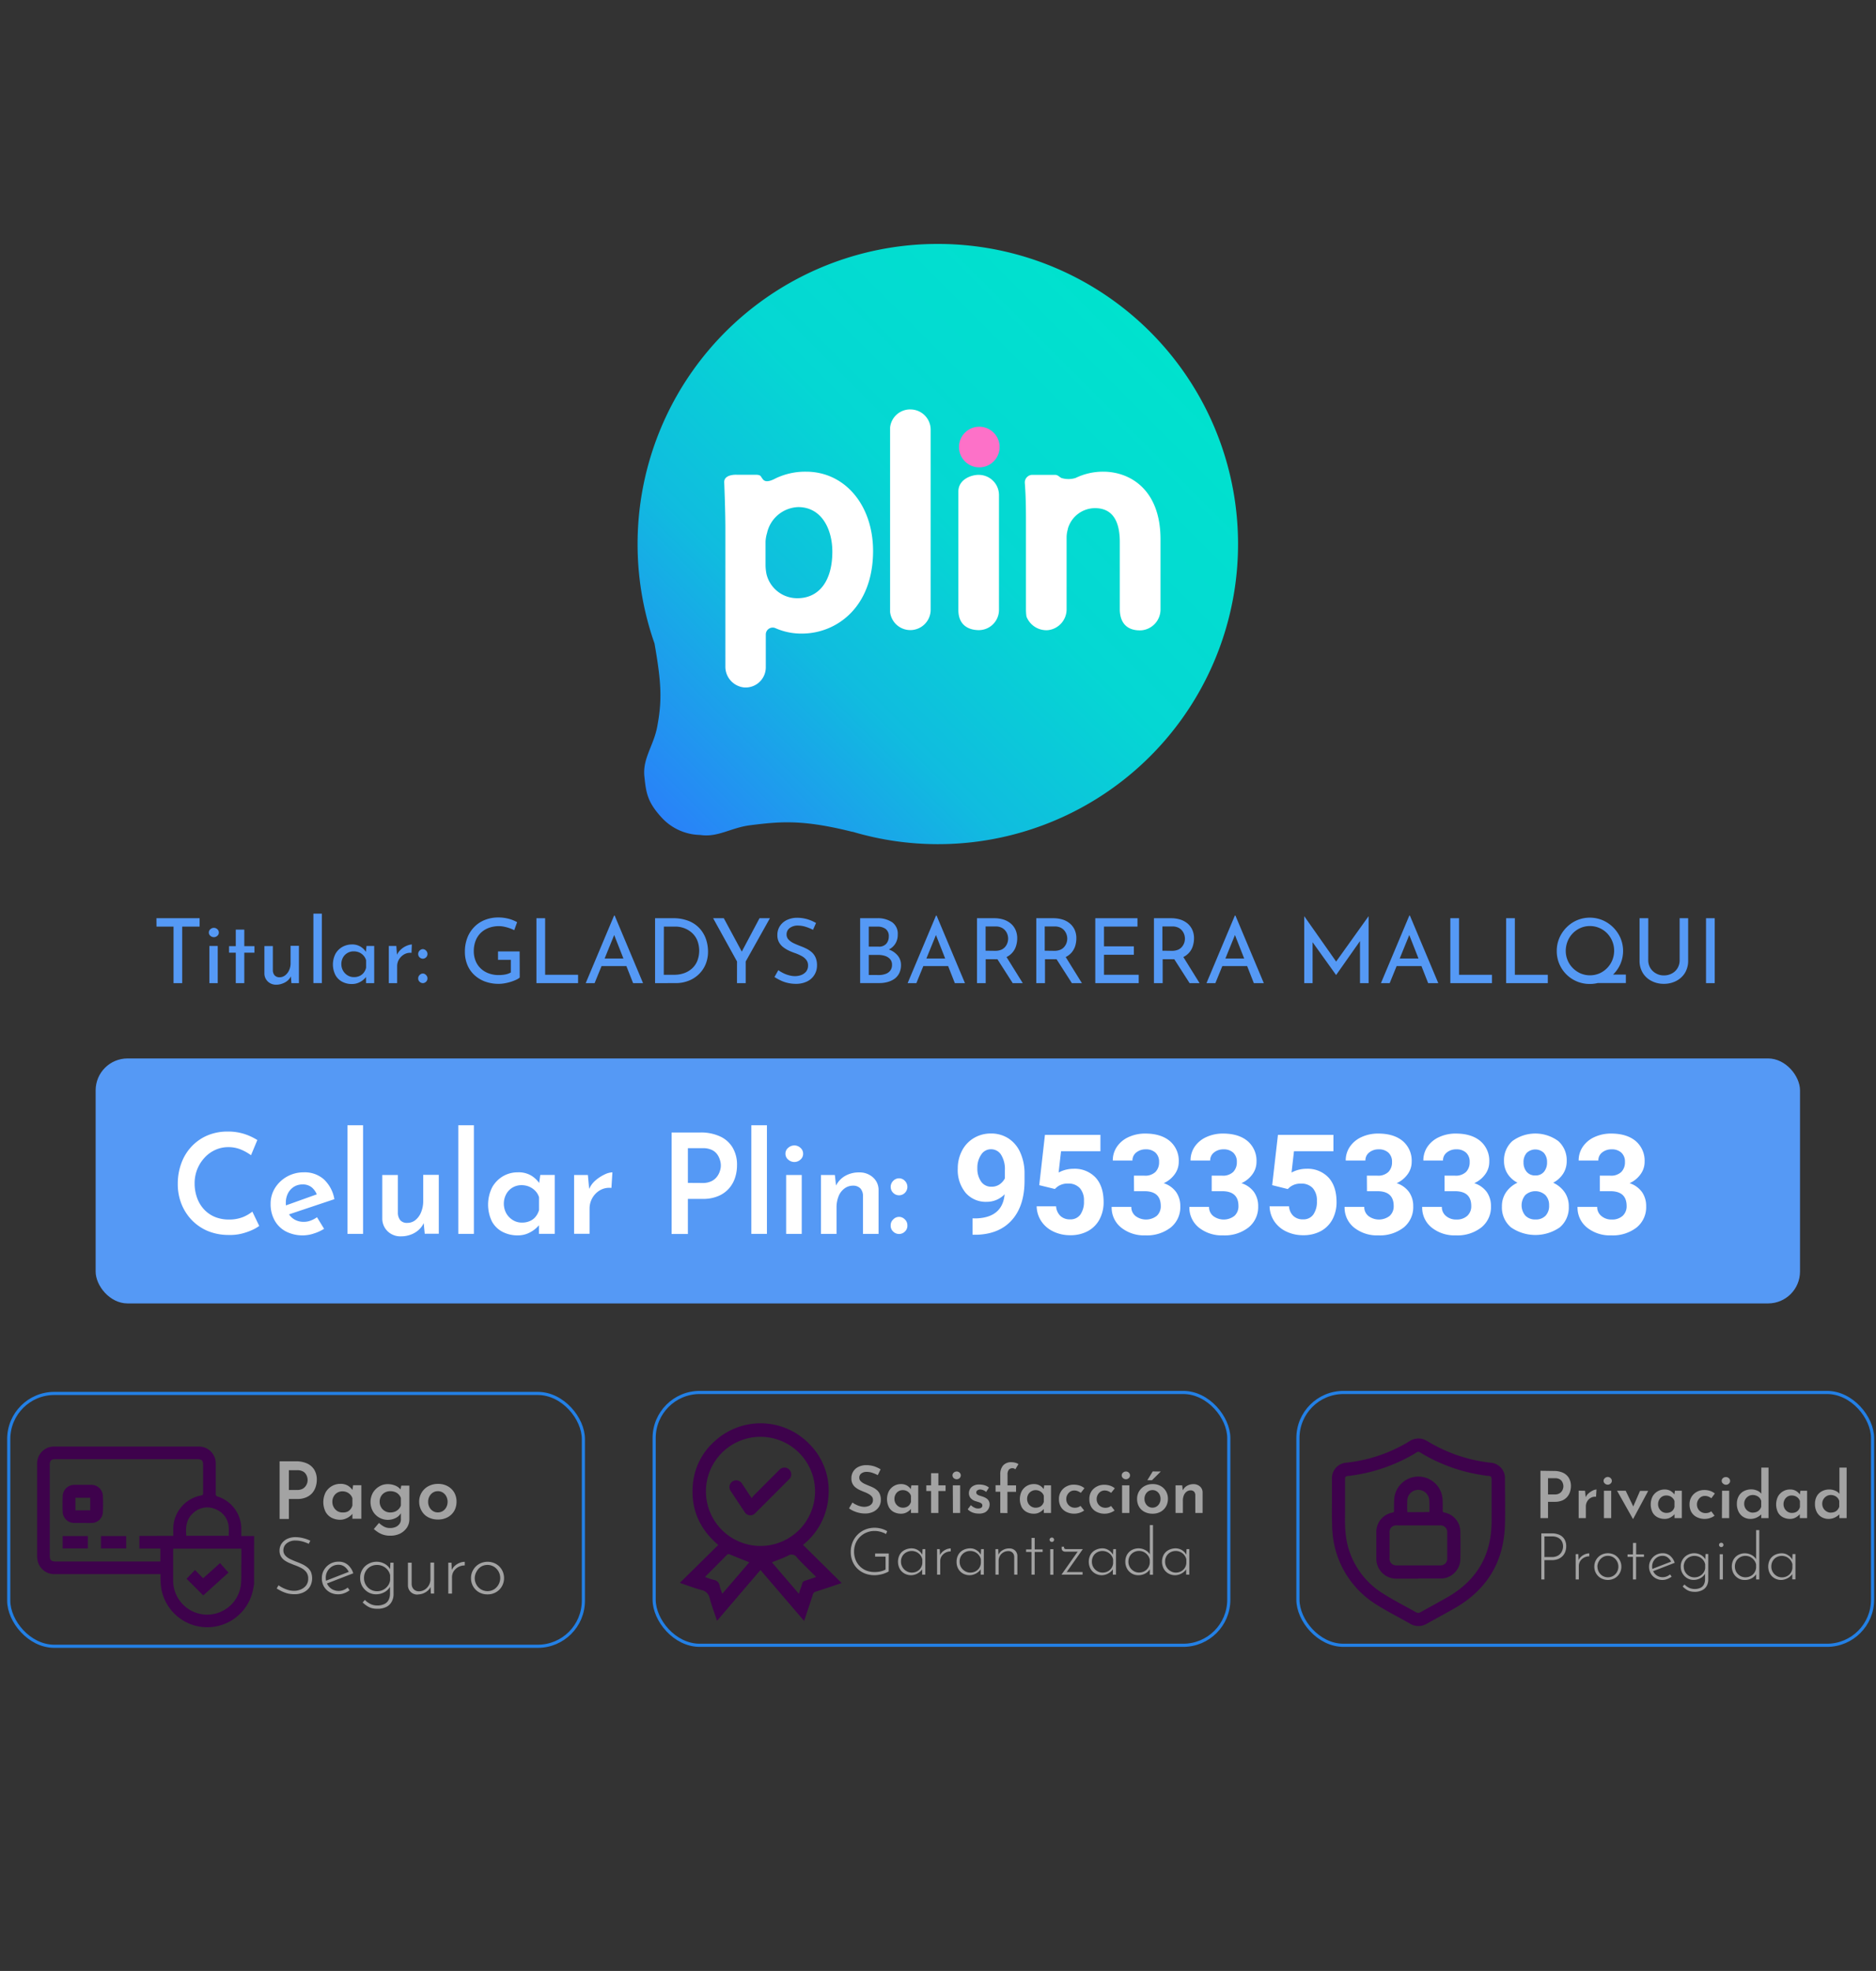 <svg xmlns="http://www.w3.org/2000/svg" xmlns:xlink="http://www.w3.org/1999/xlink" id="Capa_1" data-name="Capa 1" viewBox="0 0 594.53 624.48"><rect x="0" y="0" width="594.53" height="624.48" fill="#333333" stroke="none"/><defs><style>.cls-1{fill:#5599f5;}.cls-2{fill:#a3a3a3;}.cls-3{fill:#fff;}.cls-4{fill:#3e024c;}.cls-5{fill:none;stroke:#2380e5;stroke-miterlimit:10;}.cls-6{fill:url(#Degradado_sin_nombre_91);}.cls-7{fill:#fd71c8;}</style><linearGradient id="Degradado_sin_nombre_91" x1="210.08" y1="259.44" x2="364.39" y2="105.14" gradientUnits="userSpaceOnUse"><stop offset="0" stop-color="#2982f8"></stop><stop offset="0.33" stop-color="#10bcdf"></stop><stop offset="0.6" stop-color="#05d7d3"></stop><stop offset="1" stop-color="#00e2ce"></stop></linearGradient></defs><path class="cls-1" d="M49.58,290.93H63.26v2.65H57.74V311.5H55V293.58h-5.4Z"></path><path class="cls-1" d="M66.19,295.45a1.32,1.32,0,0,1,.5-1.05,1.64,1.64,0,0,1,1.09-.42,1.6,1.6,0,0,1,1.08.42,1.38,1.38,0,0,1,.49,1.05,1.34,1.34,0,0,1-.49,1.07,1.59,1.59,0,0,1-1.08.41,1.63,1.63,0,0,1-1.09-.41A1.29,1.29,0,0,1,66.19,295.45Zm.17,4.27H69V311.5H66.36Z"></path><path class="cls-1" d="M74.72,294.54h2.7v5.24h3.22v2.07H77.42v9.65h-2.7v-9.65H72.59v-2.07h2.13Z"></path><path class="cls-1" d="M87.58,312a3.77,3.77,0,0,1-2.69-1,3.54,3.54,0,0,1-1.1-2.55v-8.7h2.68v7.77A2.5,2.5,0,0,0,87,309a2.06,2.06,0,0,0,1.59.64,2.86,2.86,0,0,0,1.75-.59,4.21,4.21,0,0,0,1.26-1.59,5.13,5.13,0,0,0,.49-2.29v-5.49h2.64V311.5H92.35l-.22-2.91.17.55a4.68,4.68,0,0,1-1,1.43,5,5,0,0,1-1.64,1A5.5,5.5,0,0,1,87.58,312Z"></path><path class="cls-1" d="M99.32,289.48H102v22H99.32Z"></path><path class="cls-1" d="M111.47,311.78a6.38,6.38,0,0,1-3-.71,5.27,5.27,0,0,1-2.15-2.09,7.46,7.46,0,0,1,0-6.78,5.79,5.79,0,0,1,2.22-2.2,6.21,6.21,0,0,1,3-.76,5,5,0,0,1,2.8.75,5.1,5.1,0,0,1,1.72,1.78l-.17.43.26-2.48h2.44V311.5H116v-3.08l.31.69a3.15,3.15,0,0,1-.54.72,6.6,6.6,0,0,1-1,.9,5.86,5.86,0,0,1-1.43.75A5.49,5.49,0,0,1,111.47,311.78Zm.71-2.19a4.15,4.15,0,0,0,1.79-.37,3.58,3.58,0,0,0,1.32-1.05,4,4,0,0,0,.73-1.59v-2.31a3.6,3.6,0,0,0-.8-1.49,4,4,0,0,0-1.36-1,4.33,4.33,0,0,0-1.74-.35,3.85,3.85,0,0,0-2,.51,3.77,3.77,0,0,0-1.41,1.42,4.22,4.22,0,0,0-.53,2.14,4.08,4.08,0,0,0,.55,2.07,4,4,0,0,0,1.45,1.48A3.76,3.76,0,0,0,112.18,309.59Z"></path><path class="cls-1" d="M125.6,299.72l.26,3.41-.11-.48a5.14,5.14,0,0,1,1.31-1.82,6.27,6.27,0,0,1,1.82-1.17,5.13,5.13,0,0,1,1.64-.42l-.11,2.67a3.86,3.86,0,0,0-2.37.5,4.6,4.6,0,0,0-1.6,1.59,4.17,4.17,0,0,0-.58,2.12v5.38h-2.64V299.72Z"></path><path class="cls-1" d="M133,301.17a1.47,1.47,0,0,1,1-.45,1.44,1.44,0,0,1,1,.45,1.47,1.47,0,0,1,.47,1.08,1.41,1.41,0,0,1-.47,1.1,1.52,1.52,0,0,1-1,.41,1.56,1.56,0,0,1-1-.41,1.41,1.41,0,0,1-.47-1.1A1.47,1.47,0,0,1,133,301.17Zm0,7.74a1.44,1.44,0,0,1,1-.46,1.41,1.41,0,0,1,1,.46,1.45,1.45,0,0,1,.47,1.08,1.39,1.39,0,0,1-.47,1.09,1.49,1.49,0,0,1-1,.42,1.52,1.52,0,0,1-1-.42,1.39,1.39,0,0,1-.47-1.09A1.45,1.45,0,0,1,133,308.91Z"></path><path class="cls-1" d="M164.71,309.73a5,5,0,0,1-1.19.73,13.41,13.41,0,0,1-1.7.64,14.46,14.46,0,0,1-1.89.45,10,10,0,0,1-1.85.17,12.35,12.35,0,0,1-4.46-.76,10.1,10.1,0,0,1-3.4-2.14,9.12,9.12,0,0,1-2.15-3.21,10.67,10.67,0,0,1-.74-4,12,12,0,0,1,.84-4.64,10.07,10.07,0,0,1,2.29-3.43,9.66,9.66,0,0,1,3.37-2.13,11.37,11.37,0,0,1,4-.72,12.66,12.66,0,0,1,3.35.41,10.72,10.72,0,0,1,2.7,1.09l-.91,2.53a12,12,0,0,0-1.43-.61,12.91,12.91,0,0,0-1.72-.48,8.24,8.24,0,0,0-1.62-.19,9.32,9.32,0,0,0-3.32.56,7.35,7.35,0,0,0-2.53,1.59,7,7,0,0,0-1.63,2.5,9,9,0,0,0-.57,3.29,8.09,8.09,0,0,0,.57,3.06,6.72,6.72,0,0,0,1.63,2.41,7.21,7.21,0,0,0,2.52,1.55,9,9,0,0,0,3.24.54,10.94,10.94,0,0,0,2.05-.19,5.57,5.57,0,0,0,1.73-.63v-4h-4.06v-2.67h6.85Z"></path><path class="cls-1" d="M170,290.93h2.76v17.92h10.44v2.65H170Z"></path><path class="cls-1" d="M185.62,311.5l9-21.42h.17l9,21.42h-3.15l-6.72-17.1,2-1.28-7.48,18.38Zm5.26-7.8h7.65l.91,2.39h-9.36Z"></path><path class="cls-1" d="M207.6,311.5V290.93h5.61a13,13,0,0,1,5.2.93,9.38,9.38,0,0,1,3.46,2.47,9.94,9.94,0,0,1,1.92,3.4,12.26,12.26,0,0,1,.59,3.73,10.36,10.36,0,0,1-.81,4.18,9.36,9.36,0,0,1-2.22,3.15,9.6,9.6,0,0,1-3.24,2,10.94,10.94,0,0,1-3.88.7Zm2.76-2.65h3.33a9.18,9.18,0,0,0,3.11-.51,7.41,7.41,0,0,0,2.51-1.48,6.72,6.72,0,0,0,1.66-2.37,9,9,0,0,0,0-6.55,6.77,6.77,0,0,0-1.71-2.4,7.48,7.48,0,0,0-2.44-1.46,8.07,8.07,0,0,0-2.85-.5h-3.58Z"></path><path class="cls-1" d="M233.57,304.64,226,290.93h3.38l6.12,11.35-.86.06,6.06-11.41H244l-7.68,13.71v6.86h-2.76Z"></path><path class="cls-1" d="M257.66,294.6a15.55,15.55,0,0,0-2.3-.94,8.25,8.25,0,0,0-2.45-.4,4.16,4.16,0,0,0-2.63.77,2.48,2.48,0,0,0-1,2.05,2.29,2.29,0,0,0,.64,1.64,5.75,5.75,0,0,0,1.65,1.15c.67.32,1.39.62,2.15.91a16.78,16.78,0,0,1,1.87.81,7.7,7.7,0,0,1,1.7,1.15,4.88,4.88,0,0,1,1.19,1.68,6.08,6.08,0,0,1,.44,2.44,5.56,5.56,0,0,1-3.13,5.1,7.89,7.89,0,0,1-3.61.76,10.83,10.83,0,0,1-2.57-.3,10.16,10.16,0,0,1-2.29-.81,17,17,0,0,1-1.88-1.05l1.22-2.16a13.29,13.29,0,0,0,1.57.93,9.52,9.52,0,0,0,1.85.69,7.32,7.32,0,0,0,1.87.26,5.82,5.82,0,0,0,1.94-.34,3.72,3.72,0,0,0,1.56-1.08,3,3,0,0,0,.63-2,2.72,2.72,0,0,0-.56-1.73,4.57,4.57,0,0,0-1.45-1.21,15.3,15.3,0,0,0-2-.9,19.27,19.27,0,0,1-2-.79,9.79,9.79,0,0,1-1.82-1.1,5,5,0,0,1-1.37-1.58,4.56,4.56,0,0,1-.52-2.27,5.09,5.09,0,0,1,.78-2.83,5.44,5.44,0,0,1,2.14-1.91,7.44,7.44,0,0,1,3.13-.75,11.75,11.75,0,0,1,3.52.48,13.26,13.26,0,0,1,2.68,1.17Z"></path><path class="cls-1" d="M277.85,290.93a8.22,8.22,0,0,1,4.88,1.27,4.46,4.46,0,0,1,1.78,3.91,5.29,5.29,0,0,1-.74,2.84,5.07,5.07,0,0,1-2.06,1.88,7.79,7.79,0,0,1-3.11.8l-.4-1.45a10.14,10.14,0,0,1,3.72.74,6.38,6.38,0,0,1,2.62,1.9,4.57,4.57,0,0,1,1,2.9,5.74,5.74,0,0,1-.56,2.63,4.94,4.94,0,0,1-1.53,1.8,7.08,7.08,0,0,1-2.19,1,9.69,9.69,0,0,1-2.55.33h-6.12V290.93Zm.57,9a3,3,0,0,0,2.48-.94,3.47,3.47,0,0,0,.77-2.27,2.79,2.79,0,0,0-1-2.39,4.32,4.32,0,0,0-2.67-.74h-2.68v6.34Zm.12,9a6,6,0,0,0,2.1-.35,3.17,3.17,0,0,0,1.5-1.06,2.84,2.84,0,0,0,.55-1.78,2.63,2.63,0,0,0-.64-1.88,3.68,3.68,0,0,0-1.63-1,7.11,7.11,0,0,0-2.05-.3h-3.05v6.35Z"></path><path class="cls-1" d="M287.64,311.5l9-21.42h.17l9,21.42H302.6l-6.71-17.1,2-1.28-7.48,18.38Zm5.26-7.8h7.65l.91,2.39H292.1Z"></path><path class="cls-1" d="M315.09,290.93a9.78,9.78,0,0,1,2.88.41,6.92,6.92,0,0,1,2.31,1.23,5.72,5.72,0,0,1,1.53,2,6.43,6.43,0,0,1,.56,2.73,8,8,0,0,1-.36,2.39,5.71,5.71,0,0,1-3.3,3.66,8.13,8.13,0,0,1-3.28.58h-3.05v7.57h-2.76V290.93Zm.28,10.33a5,5,0,0,0,2-.37,3.33,3.33,0,0,0,1.27-1,3.75,3.75,0,0,0,.65-1.23,4.21,4.21,0,0,0,.2-1.28,4.13,4.13,0,0,0-.21-1.28,3.88,3.88,0,0,0-.68-1.24,3.47,3.47,0,0,0-1.23-.95,4.06,4.06,0,0,0-1.83-.37h-3.19v7.68Zm3.38,1.59,5.38,8.65h-3.19l-5.48-8.57Z"></path><path class="cls-1" d="M333.83,290.93a9.89,9.89,0,0,1,2.89.41,6.77,6.77,0,0,1,2.3,1.23,5.74,5.74,0,0,1,1.54,2,6.43,6.43,0,0,1,.55,2.73,8.33,8.33,0,0,1-.35,2.39,5.89,5.89,0,0,1-1.17,2.12,5.8,5.8,0,0,1-2.13,1.54,8.18,8.18,0,0,1-3.29.58h-3v7.57h-2.76V290.93Zm.28,10.33a5,5,0,0,0,2-.37,3.3,3.3,0,0,0,1.26-1,3.78,3.78,0,0,0,.66-1.23,4.54,4.54,0,0,0,.2-1.28,4.11,4.11,0,0,0-.9-2.52,3.43,3.43,0,0,0-1.22-.95,4.14,4.14,0,0,0-1.84-.37h-3.18v7.68Zm3.39,1.59,5.37,8.65h-3.18l-5.49-8.57Z"></path><path class="cls-1" d="M347.11,290.93h13.37v2.65H349.87v6.26h9.47v2.67h-9.47v6.34h11v2.65H347.11Z"></path><path class="cls-1" d="M371.12,290.93a9.78,9.78,0,0,1,2.88.41,6.82,6.82,0,0,1,2.31,1.23,5.72,5.72,0,0,1,1.53,2,6.43,6.43,0,0,1,.56,2.73,8,8,0,0,1-.36,2.39,5.71,5.71,0,0,1-3.3,3.66,8.09,8.09,0,0,1-3.28.58h-3v7.57h-2.76V290.93Zm.28,10.33a5.06,5.06,0,0,0,2-.37,3.3,3.3,0,0,0,1.26-1,4,4,0,0,0,.66-1.23,4.54,4.54,0,0,0,.2-1.28,4.15,4.15,0,0,0-.22-1.28,3.88,3.88,0,0,0-.68-1.24,3.43,3.43,0,0,0-1.22-.95,4.14,4.14,0,0,0-1.84-.37h-3.18v7.68Zm3.39,1.59,5.37,8.65H377l-5.49-8.57Z"></path><path class="cls-1" d="M382.35,311.5l9-21.42h.17l9,21.42h-3.16l-6.71-17.1,2-1.28-7.48,18.38Zm5.26-7.8h7.65l.92,2.39h-9.36Z"></path><path class="cls-1" d="M413.33,311.5V290.28h0l10.78,15.33-1.16-.26,10.78-15.07h0V311.5H431v-15l.2,1.39-7.74,11h-.06l-7.88-11,.46-1.28V311.5Z"></path><path class="cls-1" d="M437.64,311.5l9-21.42h.17l9,21.42H452.6l-6.71-17.1,2-1.28-7.48,18.38Zm5.26-7.8h7.66l.91,2.39h-9.36Z"></path><path class="cls-1" d="M459.63,290.93h2.76v17.92h10.44v2.65h-13.2Z"></path><path class="cls-1" d="M477.32,290.93h2.76v17.92h10.44v2.65h-13.2Z"></path><path class="cls-1" d="M493.36,301.23a10.23,10.23,0,0,1,.81-4,10.85,10.85,0,0,1,2.26-3.37,10.57,10.57,0,0,1,3.35-2.29,10.46,10.46,0,0,1,8.12,0,10.77,10.77,0,0,1,3.37,2.29,10.94,10.94,0,0,1,2.29,3.37,10.49,10.49,0,0,1,0,8.13,10.59,10.59,0,0,1-2.28,3.35,10.8,10.8,0,0,1-3.36,2.24,10.26,10.26,0,0,1-4.06.81,10.37,10.37,0,0,1-10.5-10.49Zm2.85,0a7.71,7.71,0,0,0,2.23,5.49,8,8,0,0,0,2.45,1.69,7.68,7.68,0,0,0,6,0,7.83,7.83,0,0,0,4.05-4.14,8,8,0,0,0,0-6.09,8,8,0,0,0-1.64-2.49,7.58,7.58,0,0,0-5.44-2.28,7.34,7.34,0,0,0-3,.62,7.73,7.73,0,0,0-4.06,4.2A8.08,8.08,0,0,0,496.21,301.26Zm12,7.56h7.05v2.68H504.51Z"></path><path class="cls-1" d="M522.35,304.21a4.73,4.73,0,0,0,.66,2.49,4.79,4.79,0,0,0,1.8,1.72,4.94,4.94,0,0,0,2.48.63,5.26,5.26,0,0,0,2.59-.63,4.53,4.53,0,0,0,1.78-1.72,4.81,4.81,0,0,0,.64-2.49V290.93H535V304.3a7.42,7.42,0,0,1-1,3.93,7,7,0,0,1-2.79,2.58,8.43,8.43,0,0,1-3.93.91,8.29,8.29,0,0,1-3.89-.91,6.88,6.88,0,0,1-2.79-2.58,7.42,7.42,0,0,1-1-3.93V290.93h2.76Z"></path><path class="cls-1" d="M540.66,290.93h2.76V311.5h-2.76Z"></path><path class="cls-2" d="M93.78,463a8.37,8.37,0,0,1,3.56.7,5.15,5.15,0,0,1,2.27,2,6,6,0,0,1,.79,3.15,7.12,7.12,0,0,1-.34,2.17A5.57,5.57,0,0,1,99,473a5.25,5.25,0,0,1-1.92,1.4,6.78,6.78,0,0,1-2.87.54H91.55v6.33H88.61V463Zm.4,9.08a3.54,3.54,0,0,0,1.62-.32,2.83,2.83,0,0,0,1-.82,3.3,3.3,0,0,0,.53-1,3.44,3.44,0,0,0,.16-1,3.66,3.66,0,0,0-.15-1,3.36,3.36,0,0,0-.49-1,2.4,2.4,0,0,0-1-.8,3.6,3.6,0,0,0-1.61-.32H91.55v6.27Z"></path><path class="cls-2" d="M107.83,481.52a6,6,0,0,1-2.72-.62,4.67,4.67,0,0,1-1.92-1.87,6.95,6.95,0,0,1,0-6.18,5.35,5.35,0,0,1,2-2,5.2,5.2,0,0,1,2.65-.7,4.48,4.48,0,0,1,2.46.6,5.06,5.06,0,0,1,1.48,1.43l-.15.4.27-2h2.61v10.62h-2.83v-2.59l.27.68a4.35,4.35,0,0,1-.39.49,4.79,4.79,0,0,1-.82.74,5.38,5.38,0,0,1-1.26.68A4.58,4.58,0,0,1,107.83,481.52Zm.78-2.31A3.46,3.46,0,0,0,110,479a2.61,2.61,0,0,0,1.05-.78,3.4,3.4,0,0,0,.63-1.21v-2.31a2.85,2.85,0,0,0-.67-1.14,3.41,3.41,0,0,0-1.1-.77,3.55,3.55,0,0,0-1.39-.27,3.09,3.09,0,0,0-2.76,1.6,3.39,3.39,0,0,0-.43,1.73,3.36,3.36,0,0,0,.45,1.73,3.43,3.43,0,0,0,1.19,1.23A3.12,3.12,0,0,0,108.61,479.21Z"></path><path class="cls-2" d="M123.63,486.57a6.85,6.85,0,0,1-2.2-.32,7,7,0,0,1-1.65-.79,11.22,11.22,0,0,1-1.31-1l1.63-1.93a8.28,8.28,0,0,0,1.54,1.14,3.91,3.91,0,0,0,2,.47,4.3,4.3,0,0,0,1.79-.35,3,3,0,0,0,1.21-1,2.48,2.48,0,0,0,.41-1.53l0-2.66.17.55a4,4,0,0,1-1.57,1.68,5.57,5.57,0,0,1-5.48,0,5.42,5.42,0,0,1-2-2,6.08,6.08,0,0,1,0-5.85,5.75,5.75,0,0,1,2-2,5.11,5.11,0,0,1,2.68-.74,6,6,0,0,1,2.5.5,4.06,4.06,0,0,1,1.64,1.25l-.15.41.33-1.69h2.56v10.64a4.77,4.77,0,0,1-.79,2.69,5.8,5.8,0,0,1-2.19,1.89A7,7,0,0,1,123.63,486.57Zm-3.31-10.77a3.45,3.45,0,0,0,.44,1.73,3.25,3.25,0,0,0,1.21,1.23,3.31,3.31,0,0,0,1.71.45,4,4,0,0,0,1.5-.27,3.4,3.4,0,0,0,1.15-.78,3,3,0,0,0,.72-1.18v-2.33a3.16,3.16,0,0,0-.71-1.16,3.12,3.12,0,0,0-1.16-.76,4.08,4.08,0,0,0-1.5-.26,3.49,3.49,0,0,0-1.71.42,3.19,3.19,0,0,0-1.21,1.18A3.4,3.4,0,0,0,120.32,475.8Z"></path><path class="cls-2" d="M132.84,475.83a5.49,5.49,0,0,1,2.89-4.92,6.31,6.31,0,0,1,3.11-.75,6.1,6.1,0,0,1,3.07.75,5.4,5.4,0,0,1,2.05,2,5.76,5.76,0,0,1,.72,2.86,5.94,5.94,0,0,1-.72,2.93,5.36,5.36,0,0,1-2.05,2,6.28,6.28,0,0,1-3.15.75,6.54,6.54,0,0,1-3-.69,5.08,5.08,0,0,1-2.11-2A5.78,5.78,0,0,1,132.84,475.83Zm2.84,0a3.54,3.54,0,0,0,.4,1.71,3.24,3.24,0,0,0,1.09,1.2,2.8,2.8,0,0,0,1.57.45,2.9,2.9,0,0,0,1.62-.45,3.24,3.24,0,0,0,1.09-1.2,3.83,3.83,0,0,0,0-3.41,3.27,3.27,0,0,0-1.09-1.21,3,3,0,0,0-3.18,0,3.16,3.16,0,0,0-1.1,1.22A3.54,3.54,0,0,0,135.68,475.85Z"></path><path class="cls-2" d="M97.84,489.14a12.57,12.57,0,0,0-1.9-.71,8.45,8.45,0,0,0-2.26-.32,4.22,4.22,0,0,0-2.81.88,2.76,2.76,0,0,0-1.06,2.2,2.4,2.4,0,0,0,.61,1.67A4.89,4.89,0,0,0,92,494c.65.31,1.34.61,2.08.89s1.17.46,1.74.73a7.16,7.16,0,0,1,1.57,1A4.17,4.17,0,0,1,98.51,498a5.41,5.41,0,0,1-.29,4.73,4.74,4.74,0,0,1-2,1.77,6.5,6.5,0,0,1-2.91.62,8.75,8.75,0,0,1-2.42-.32,10.69,10.69,0,0,1-1.91-.77c-.54-.29-1-.54-1.29-.74l.58-1a10.55,10.55,0,0,0,3.06,1.48,6.64,6.64,0,0,0,1.86.27,5.42,5.42,0,0,0,2.09-.42A4.13,4.13,0,0,0,97,502.35a3.47,3.47,0,0,0,.67-2.2,3.23,3.23,0,0,0-.63-2.07,4.69,4.69,0,0,0-1.61-1.29,15.7,15.7,0,0,0-2.08-.9c-.57-.22-1.13-.45-1.7-.69a8.41,8.41,0,0,1-1.56-.88A4.12,4.12,0,0,1,89,493.08a3.6,3.6,0,0,1-.41-1.76,3.88,3.88,0,0,1,.65-2.23,4.48,4.48,0,0,1,1.77-1.5,6.09,6.09,0,0,1,2.55-.56,10.24,10.24,0,0,1,2.54.33,10,10,0,0,1,2.25.82Z"></path><path class="cls-2" d="M107.18,505.14a5.34,5.34,0,0,1-2.71-.67,5,5,0,0,1-1.85-1.85A5.23,5.23,0,0,1,102,500a5,5,0,0,1,.7-2.61,5.32,5.32,0,0,1,1.89-1.88,5.12,5.12,0,0,1,2.65-.7,4.35,4.35,0,0,1,3,1,5.77,5.77,0,0,1,1.72,2.68l-8.58,3.31-.35-.85,7.85-3.06-.25.35a4.66,4.66,0,0,0-1.29-1.73,3.18,3.18,0,0,0-2.12-.73,3.83,3.83,0,0,0-2,.55,4.17,4.17,0,0,0-1.44,1.48,4.12,4.12,0,0,0-.54,2.11,4.2,4.2,0,0,0,.52,2.06,4.06,4.06,0,0,0,1.44,1.53,4.2,4.2,0,0,0,3.67.27,5,5,0,0,0,1.32-.77l.6.85a6,6,0,0,1-1.61.9A5.12,5.12,0,0,1,107.18,505.14Z"></path><path class="cls-2" d="M119.5,509.73a6.86,6.86,0,0,1-1.59-.18,5.44,5.44,0,0,1-1.48-.64,10.39,10.39,0,0,1-1.5-1.18l.7-.81a6.57,6.57,0,0,0,2,1.4,5,5,0,0,0,1.8.36,5.08,5.08,0,0,0,2.44-.49,2.92,2.92,0,0,0,1.3-1.3,4.35,4.35,0,0,0,.43-1.82l0-3.19.27.3a4.4,4.4,0,0,1-1.79,2.14,5.32,5.32,0,0,1-2.93.82,4.77,4.77,0,0,1-2.52-.69,5.29,5.29,0,0,1-1.82-1.85,5.11,5.11,0,0,1-.67-2.6,4.94,4.94,0,0,1,2.61-4.5,5.3,5.3,0,0,1,2.65-.67,5.15,5.15,0,0,1,2.58.7,4.28,4.28,0,0,1,1.77,1.86l-.15.55.12-2.81h1v10a4.93,4.93,0,0,1-.54,2.27,4,4,0,0,1-1.7,1.72A6.22,6.22,0,0,1,119.5,509.73ZM115.36,500a4.07,4.07,0,0,0,.55,2.1,4.15,4.15,0,0,0,1.49,1.51,4.27,4.27,0,0,0,4.1.07,4.28,4.28,0,0,0,1.48-1.32,3.59,3.59,0,0,0,.66-1.78V499.1a4,4,0,0,0-.79-1.68,4.37,4.37,0,0,0-1.46-1.16,4.29,4.29,0,0,0-1.89-.42,4.25,4.25,0,0,0-2.1.52,3.87,3.87,0,0,0-1.49,1.46A4.12,4.12,0,0,0,115.36,500Z"></path><path class="cls-2" d="M132.37,505.22a2.91,2.91,0,0,1-3.09-2.94v-7.15h1.18v6.8a2.48,2.48,0,0,0,.61,1.58,2.3,2.3,0,0,0,1.7.68,3.42,3.42,0,0,0,1.78-.5,3.91,3.91,0,0,0,1.34-1.37,3.81,3.81,0,0,0,.52-2v-5.22h1.17v9.81h-1.05l-.12-3.08.17.67a3.31,3.31,0,0,1-.89,1.37,4.82,4.82,0,0,1-3.32,1.32Z"></path><path class="cls-2" d="M143.08,495.13l.12,3-.15-.37a4,4,0,0,1,1-1.56,5.11,5.11,0,0,1,1.57-1,4.32,4.32,0,0,1,1.67-.35l0,1.15a4.26,4.26,0,0,0-2.05.5,4.07,4.07,0,0,0-1.45,1.34,3.48,3.48,0,0,0-.54,1.9v5.19h-1.18v-9.81Z"></path><path class="cls-2" d="M149.27,500a5,5,0,0,1,.7-2.6,5,5,0,0,1,1.88-1.87,5.53,5.53,0,0,1,5.35,0,5,5,0,0,1,1.86,1.87,5.33,5.33,0,0,1,0,5.21,5,5,0,0,1-1.87,1.87,5.27,5.27,0,0,1-2.7.69,5.38,5.38,0,0,1-2.66-.66,5,5,0,0,1-1.86-1.83A5.08,5.08,0,0,1,149.27,500Zm1.18,0a4.14,4.14,0,0,0,2,3.59,4.08,4.08,0,0,0,4.09,0,4.26,4.26,0,0,0,1.45-5.68,4.2,4.2,0,0,0-1.45-1.51,4,4,0,0,0-4.12,0A4.28,4.28,0,0,0,151,498,4.13,4.13,0,0,0,150.45,500Z"></path><path class="cls-2" d="M278.18,467.39a10.61,10.61,0,0,0-1.72-.74,5.49,5.49,0,0,0-1.74-.3,2.83,2.83,0,0,0-1.76.5,1.64,1.64,0,0,0-.64,1.36,1.51,1.51,0,0,0,.45,1.09,3.92,3.92,0,0,0,1.15.81c.47.23,1,.44,1.49.65a12.13,12.13,0,0,1,1.34.59,5.64,5.64,0,0,1,1.21.83,3.31,3.31,0,0,1,.87,1.24,4.51,4.51,0,0,1,.32,1.81,4,4,0,0,1-.59,2.17,4.34,4.34,0,0,1-1.72,1.55,5.9,5.9,0,0,1-2.72.59,8.14,8.14,0,0,1-1.85-.21,9.51,9.51,0,0,1-1.71-.56,7.78,7.78,0,0,1-1.49-.85l1.08-1.86a6.25,6.25,0,0,0,1.14.68,7.2,7.2,0,0,0,1.31.5,5,5,0,0,0,1.3.19,4.19,4.19,0,0,0,1.27-.22,2.45,2.45,0,0,0,1.06-.69,1.89,1.89,0,0,0,.42-1.29,1.64,1.64,0,0,0-.37-1.08,3.52,3.52,0,0,0-1-.79,8.56,8.56,0,0,0-1.29-.61c-.46-.18-.93-.38-1.43-.6a7,7,0,0,1-1.37-.82,3.51,3.51,0,0,1-1-1.19,3.61,3.61,0,0,1-.37-1.72,4,4,0,0,1,.56-2.16,3.91,3.91,0,0,1,1.6-1.46,5.53,5.53,0,0,1,2.37-.58,8.66,8.66,0,0,1,2.72.38,9.67,9.67,0,0,1,2,.94Z"></path><path class="cls-2" d="M285.53,479.6a4.78,4.78,0,0,1-2.25-.52,3.78,3.78,0,0,1-1.58-1.54,5.74,5.74,0,0,1,0-5.09,4.43,4.43,0,0,1,1.62-1.65,4.31,4.31,0,0,1,2.18-.58,3.7,3.7,0,0,1,2,.5,4.17,4.17,0,0,1,1.22,1.18l-.13.33.23-1.61H291v8.75H288.7v-2.13l.22.56a3.57,3.57,0,0,1-.32.4,3.88,3.88,0,0,1-.68.61,4.4,4.4,0,0,1-1,.56A3.84,3.84,0,0,1,285.53,479.6Zm.64-1.9a3,3,0,0,0,1.14-.22,2.4,2.4,0,0,0,.87-.64,2.85,2.85,0,0,0,.52-1v-1.9a2.34,2.34,0,0,0-.55-.94,2.71,2.71,0,0,0-2.06-.86,2.52,2.52,0,0,0-1.33.35,2.6,2.6,0,0,0-.95,1,2.91,2.91,0,0,0-.35,1.43,2.8,2.8,0,0,0,.37,1.43,2.88,2.88,0,0,0,1,1A2.56,2.56,0,0,0,286.17,477.7Z"></path><path class="cls-2" d="M295.07,466.77h2.32v3.85h2.28v1.8h-2.28v6.95h-2.32v-6.95h-1.51v-1.8h1.51Z"></path><path class="cls-2" d="M301.86,467.45a1.1,1.1,0,0,1,.41-.87,1.36,1.36,0,0,1,.92-.35,1.31,1.31,0,0,1,.9.35,1.17,1.17,0,0,1,0,1.76,1.36,1.36,0,0,1-.9.35,1.41,1.41,0,0,1-.92-.35A1.14,1.14,0,0,1,301.86,467.45Zm.1,3.17h2.32v8.75H302Z"></path><path class="cls-2" d="M310.08,479.56a5.24,5.24,0,0,1-1.89-.35,4.12,4.12,0,0,1-1.51-1l1-1.32a4.21,4.21,0,0,0,1.15.8,2.53,2.53,0,0,0,1.08.27,2.68,2.68,0,0,0,.72-.09,1,1,0,0,0,.5-.3.76.76,0,0,0,.19-.54.79.79,0,0,0-.28-.66,2.27,2.27,0,0,0-.73-.38l-1-.32a3.45,3.45,0,0,1-1.69-1,2.4,2.4,0,0,1-.56-1.59,2.77,2.77,0,0,1,.35-1.31,2.68,2.68,0,0,1,1.07-1,3.65,3.65,0,0,1,1.83-.41,6,6,0,0,1,1.72.23,4.09,4.09,0,0,1,1.38.73l-.89,1.4a2.94,2.94,0,0,0-.88-.56,2.91,2.91,0,0,0-.92-.22,1.39,1.39,0,0,0-.66.1,1.49,1.49,0,0,0-.48.32.67.67,0,0,0-.18.47.74.74,0,0,0,.29.66,2.09,2.09,0,0,0,.79.39l.95.31a4.83,4.83,0,0,1,1.12.52,2.36,2.36,0,0,1,.78.79,2.19,2.19,0,0,1,.29,1.16,2.84,2.84,0,0,1-1.56,2.57A4.09,4.09,0,0,1,310.08,479.56Z"></path><path class="cls-2" d="M317,479.37v-6.73h-1.49v-2.05H317v-3.43a4.21,4.21,0,0,1,.92-2.87,3.38,3.38,0,0,1,2.68-1,4.86,4.86,0,0,1,1.09.14,3.54,3.54,0,0,1,1.07.46l-1,1.67a1,1,0,0,0-.44-.3,1.61,1.61,0,0,0-.49-.07,1.41,1.41,0,0,0-1.12.48,2.4,2.4,0,0,0-.41,1.57v3.39H322v2.05h-2.73v6.73Z"></path><path class="cls-2" d="M327.63,479.6a4.74,4.74,0,0,1-2.24-.52,3.8,3.8,0,0,1-1.59-1.54,5.74,5.74,0,0,1,0-5.09,4.43,4.43,0,0,1,1.62-1.65,4.36,4.36,0,0,1,2.18-.58,3.7,3.7,0,0,1,2,.5,4.05,4.05,0,0,1,1.22,1.18l-.12.33.23-1.61h2.15v8.75H330.8v-2.13l.23.56-.32.4a4,4,0,0,1-.69.61,4.21,4.21,0,0,1-1,.56A3.8,3.8,0,0,1,327.63,479.6Zm.64-1.9a3,3,0,0,0,1.14-.22,2.24,2.24,0,0,0,.87-.64,2.7,2.7,0,0,0,.52-1v-1.9a2.23,2.23,0,0,0-.55-.94,2.82,2.82,0,0,0-.91-.64,2.88,2.88,0,0,0-1.15-.22,2.51,2.51,0,0,0-1.32.35,2.63,2.63,0,0,0-1,1,3,3,0,0,0,0,2.86,2.82,2.82,0,0,0,1,1A2.55,2.55,0,0,0,328.27,477.7Z"></path><path class="cls-2" d="M343.59,478.59a5.48,5.48,0,0,1-3.12,1,5.52,5.52,0,0,1-2.56-.57,4.11,4.11,0,0,1-1.71-1.59,4.8,4.8,0,0,1-.6-2.46,4.34,4.34,0,0,1,2.37-4,4.69,4.69,0,0,1,2.25-.56,5.85,5.85,0,0,1,2,.3,4.35,4.35,0,0,1,1.45.82L342.52,473a4.75,4.75,0,0,0-.88-.51,2.94,2.94,0,0,0-1.21-.24,2.31,2.31,0,0,0-1.26.36,2.82,2.82,0,0,0-.91,1,2.72,2.72,0,0,0-.34,1.38,2.76,2.76,0,0,0,.35,1.37,2.66,2.66,0,0,0,2.38,1.35,3,3,0,0,0,1-.16,2.66,2.66,0,0,0,.78-.42Z"></path><path class="cls-2" d="M353.22,478.59a5.12,5.12,0,0,1-1.44.73,5.21,5.21,0,0,1-1.69.28,5.48,5.48,0,0,1-2.55-.57,4.11,4.11,0,0,1-1.71-1.59,4.8,4.8,0,0,1-.6-2.46,4.5,4.5,0,0,1,.65-2.45A4.43,4.43,0,0,1,347.6,471a4.68,4.68,0,0,1,2.24-.56,5.91,5.91,0,0,1,2,.3,4.35,4.35,0,0,1,1.45.82L352.14,473a4.44,4.44,0,0,0-.88-.51,2.87,2.87,0,0,0-1.21-.24,2.3,2.3,0,0,0-1.25.36,2.82,2.82,0,0,0-.91,1,2.72,2.72,0,0,0-.34,1.38,2.66,2.66,0,0,0,.35,1.37,2.58,2.58,0,0,0,1,1,2.76,2.76,0,0,0,1.42.37,2.94,2.94,0,0,0,1-.16,2.85,2.85,0,0,0,.79-.42Z"></path><path class="cls-2" d="M355.49,467.45a1.08,1.08,0,0,1,.42-.87,1.34,1.34,0,0,1,.91-.35,1.31,1.31,0,0,1,.9.35,1.17,1.17,0,0,1,0,1.76,1.36,1.36,0,0,1-.9.35,1.39,1.39,0,0,1-.91-.35A1.12,1.12,0,0,1,355.49,467.45Zm.11,3.17h2.32v8.75H355.6Z"></path><path class="cls-2" d="M360.36,474.9a4.55,4.55,0,0,1,.63-2.38,4.64,4.64,0,0,1,1.75-1.68,5.23,5.23,0,0,1,2.57-.62,5,5,0,0,1,2.53.62,4.47,4.47,0,0,1,1.69,1.68,4.68,4.68,0,0,1,.6,2.36,4.81,4.81,0,0,1-.6,2.41,4.43,4.43,0,0,1-1.69,1.69,5.18,5.18,0,0,1-2.6.62,5.42,5.42,0,0,1-2.51-.57,4.25,4.25,0,0,1-1.74-1.62A4.82,4.82,0,0,1,360.36,474.9Zm2.34,0a2.94,2.94,0,0,0,.33,1.41,2.68,2.68,0,0,0,.9,1,2.3,2.3,0,0,0,1.29.38,2.39,2.39,0,0,0,1.34-.38,2.68,2.68,0,0,0,.9-1,2.94,2.94,0,0,0,.33-1.41,3,3,0,0,0-.33-1.41,2.68,2.68,0,0,0-.9-1,2.5,2.5,0,0,0-2.62,0,2.58,2.58,0,0,0-.91,1A3,3,0,0,0,362.7,474.92Zm5.17-8.67L365.08,469h-1.47l1.7-2.79Z"></path><path class="cls-2" d="M374.66,470.62l.21,1.88-.06-.25a3.4,3.4,0,0,1,1.33-1.46,4.11,4.11,0,0,1,2.15-.55,3,3,0,0,1,2,.74,2.46,2.46,0,0,1,.83,1.87v6.52h-2.31V473.7a1.67,1.67,0,0,0-.38-1.07,1.48,1.48,0,0,0-1.12-.42,2.1,2.1,0,0,0-1.27.42,2.7,2.7,0,0,0-.87,1.16,4.5,4.5,0,0,0-.3,1.71v3.87h-2.32v-8.75Z"></path><path class="cls-2" d="M281.64,497.89a5.37,5.37,0,0,1-.9.46,8.81,8.81,0,0,1-1.13.39,9.92,9.92,0,0,1-1.23.25,7.25,7.25,0,0,1-1.19.1,8.25,8.25,0,0,1-3.14-.57,7.2,7.2,0,0,1-2.39-1.57,6.9,6.9,0,0,1-1.52-2.34,7.85,7.85,0,0,1-.53-2.89,8,8,0,0,1,.59-3.09,7.42,7.42,0,0,1,1.63-2.43,7.32,7.32,0,0,1,2.4-1.58,7.6,7.6,0,0,1,2.9-.56,8.09,8.09,0,0,1,2.18.29,7.17,7.17,0,0,1,1.85.79l-.37.91a5.39,5.39,0,0,0-1.08-.51,7.47,7.47,0,0,0-1.23-.34,6.71,6.71,0,0,0-3.86.37,6.22,6.22,0,0,0-2.09,1.39,6.37,6.37,0,0,0-1.39,2.09,7.19,7.19,0,0,0,0,5.14,6.1,6.1,0,0,0,1.33,2.05,6,6,0,0,0,2.06,1.37,7.13,7.13,0,0,0,2.67.48,8.44,8.44,0,0,0,1.82-.2,5.77,5.77,0,0,0,1.63-.6v-4.08h-3.31v-1h4.33Z"></path><path class="cls-2" d="M288.74,499.09a4.23,4.23,0,0,1-2.1-.53,3.85,3.85,0,0,1-1.49-1.48,4.8,4.8,0,0,1,0-4.52,3.77,3.77,0,0,1,1.57-1.47,4.88,4.88,0,0,1,2.26-.51,3.82,3.82,0,0,1,3.41,2.26l-.14.29.12-2.3h.87v8.09h-1v-2.5l.21.37a2.66,2.66,0,0,1-.5.82,4.18,4.18,0,0,1-.86.74,4.3,4.3,0,0,1-1.12.54A4.25,4.25,0,0,1,288.74,499.09Zm.2-.83a3.58,3.58,0,0,0,1.65-.38,3.15,3.15,0,0,0,1.19-1.07,3.19,3.19,0,0,0,.52-1.57v-1.16a3.28,3.28,0,0,0-.65-1.37,3.55,3.55,0,0,0-1.19-.95,3.55,3.55,0,0,0-3.21.07A3.24,3.24,0,0,0,286,493a3.4,3.4,0,0,0-.46,1.8,3.29,3.29,0,0,0,.46,1.73,3.4,3.4,0,0,0,1.23,1.24A3.23,3.23,0,0,0,288.94,498.26Z"></path><path class="cls-2" d="M297.81,490.83l.1,2.48-.13-.31a3.27,3.27,0,0,1,.85-1.28,4.17,4.17,0,0,1,1.3-.83,3.67,3.67,0,0,1,1.37-.29l0,.95a3.44,3.44,0,0,0-1.69.42,3.26,3.26,0,0,0-1.2,1.1,2.93,2.93,0,0,0-.44,1.57v4.28h-1v-8.09Z"></path><path class="cls-2" d="M307.29,499.09a4.26,4.26,0,0,1-2.11-.53,4,4,0,0,1-1.49-1.48,4.4,4.4,0,0,1-.54-2.22,4.34,4.34,0,0,1,.58-2.3,3.77,3.77,0,0,1,1.57-1.47,4.85,4.85,0,0,1,2.26-.51,3.58,3.58,0,0,1,2,.64,3.64,3.64,0,0,1,1.38,1.62l-.14.29.12-2.3h.87v8.09h-1v-2.5l.2.37a2.44,2.44,0,0,1-.49.82,4.18,4.18,0,0,1-.86.74,4.3,4.3,0,0,1-1.12.54A4.25,4.25,0,0,1,307.29,499.09Zm.2-.83a3.58,3.58,0,0,0,1.65-.38,3.22,3.22,0,0,0,1.19-1.07,3.19,3.19,0,0,0,.52-1.57v-1.16a3.18,3.18,0,0,0-.66-1.37,3.47,3.47,0,0,0-2.72-1.3,3.4,3.4,0,0,0-1.67.42,3.27,3.27,0,0,0-1.23,1.19,3.49,3.49,0,0,0-.45,1.8,3.38,3.38,0,0,0,.45,1.73,3.51,3.51,0,0,0,1.24,1.24A3.2,3.2,0,0,0,307.49,498.26Z"></path><path class="cls-2" d="M316.35,490.83l.11,2.54-.13-.49a3.06,3.06,0,0,1,1.34-1.67,4,4,0,0,1,2.18-.61,2.58,2.58,0,0,1,1.84.67,2.4,2.4,0,0,1,.73,1.75v5.9h-1v-5.63a1.93,1.93,0,0,0-.49-1.3,1.83,1.83,0,0,0-1.39-.54,3.06,3.06,0,0,0-1.51.39,3,3,0,0,0-1.13,1.1,3.13,3.13,0,0,0-.42,1.64v4.34h-1v-8.09Z"></path><path class="cls-2" d="M326.91,487.27h1v3.66h2.51v.79H327.9v7.2h-1v-7.2h-1.72v-.79h1.72Z"></path><path class="cls-2" d="M332.62,487.85a.62.62,0,0,1,.23-.49.76.76,0,0,1,.5-.2.68.68,0,0,1,.49.2.64.64,0,0,1,.21.49.66.66,0,0,1-.21.5.64.64,0,0,1-.49.2.72.72,0,0,1-.5-.21A.64.64,0,0,1,332.62,487.85Zm.21,3h1v8.09h-1Z"></path><path class="cls-2" d="M337.69,491.64a1.49,1.49,0,0,1-.89-.26,1.09,1.09,0,0,1-.35-.92v-.4h.77v.25a.46.46,0,0,0,.17.38.88.88,0,0,0,.53.14h5.24l-5.26,7.47-.21-.21h5.39v.83h-6.69l5.32-7.55.21.27Z"></path><path class="cls-2" d="M349.2,499.09a4.25,4.25,0,0,1-2.1-.53,3.92,3.92,0,0,1-1.49-1.48,4.8,4.8,0,0,1,0-4.52,3.8,3.8,0,0,1,1.58-1.47,4.84,4.84,0,0,1,2.25-.51,3.59,3.59,0,0,1,2,.64,3.7,3.7,0,0,1,1.38,1.62l-.15.29.13-2.3h.87v8.09h-1v-2.5l.21.37a2.48,2.48,0,0,1-.5.82,3.93,3.93,0,0,1-.86.74,4.26,4.26,0,0,1-2.41.74Zm.21-.83a3.58,3.58,0,0,0,1.65-.38,3.22,3.22,0,0,0,1.19-1.07,3.18,3.18,0,0,0,.51-1.57v-1.16a3.16,3.16,0,0,0-.65-1.37,3.52,3.52,0,0,0-4.4-.88,3.24,3.24,0,0,0-1.22,1.19,3.49,3.49,0,0,0-.45,1.8,3.38,3.38,0,0,0,.45,1.73,3.48,3.48,0,0,0,1.23,1.24A3.24,3.24,0,0,0,349.41,498.26Z"></path><path class="cls-2" d="M360.73,499.09a4,4,0,0,1-3.55-2.07,4.46,4.46,0,0,1-.55-2.2,4.37,4.37,0,0,1,.56-2.25,3.83,3.83,0,0,1,1.52-1.47,4.47,4.47,0,0,1,4.33.08,3.64,3.64,0,0,1,1.52,1.57l-.16.46v-10h1v15.73h-1v-2.48l.2.45a4,4,0,0,1-1.55,1.59A4.52,4.52,0,0,1,360.73,499.09Zm.25-.85a3.59,3.59,0,0,0,1.68-.4,3.26,3.26,0,0,0,1.72-2.67v-1a3.14,3.14,0,0,0-.65-1.41,3.67,3.67,0,0,0-1.2-1,3.34,3.34,0,0,0-1.55-.36,3.38,3.38,0,0,0-1.7.43,3.34,3.34,0,0,0-1.22,1.2,3.46,3.46,0,0,0-.45,1.78,3.38,3.38,0,0,0,.45,1.73,3.56,3.56,0,0,0,1.23,1.24A3.24,3.24,0,0,0,361,498.24Z"></path><path class="cls-2" d="M372.41,499.09a4.23,4.23,0,0,1-2.1-.53,3.85,3.85,0,0,1-1.49-1.48,4.8,4.8,0,0,1,0-4.52,3.77,3.77,0,0,1,1.57-1.47,4.88,4.88,0,0,1,2.26-.51,3.82,3.82,0,0,1,3.41,2.26l-.14.29.12-2.3h.87v8.09h-1v-2.5l.21.37a2.66,2.66,0,0,1-.5.82,4.18,4.18,0,0,1-.86.74,4.3,4.3,0,0,1-1.12.54A4.25,4.25,0,0,1,372.41,499.09Zm.2-.83a3.58,3.58,0,0,0,1.65-.38,3.15,3.15,0,0,0,1.19-1.07,3.19,3.19,0,0,0,.52-1.57v-1.16a3.28,3.28,0,0,0-.65-1.37,3.55,3.55,0,0,0-1.19-.95,3.55,3.55,0,0,0-3.21.07A3.24,3.24,0,0,0,369.7,493a3.4,3.4,0,0,0-.46,1.8,3.29,3.29,0,0,0,.46,1.73,3.4,3.4,0,0,0,1.23,1.24A3.23,3.23,0,0,0,372.61,498.26Z"></path><path class="cls-2" d="M492.42,466.06a6.82,6.82,0,0,1,2.92.57,4.24,4.24,0,0,1,1.86,1.66,4.94,4.94,0,0,1,.65,2.58,6.05,6.05,0,0,1-.28,1.77,4.69,4.69,0,0,1-.88,1.61,4.39,4.39,0,0,1-1.57,1.15,5.73,5.73,0,0,1-2.35.44h-2.18V481h-2.4v-15Zm.33,7.44a2.87,2.87,0,0,0,1.32-.27,2.34,2.34,0,0,0,.83-.67,2.62,2.62,0,0,0,.43-.85,2.82,2.82,0,0,0,.13-.8,3,3,0,0,0-.52-1.64,2.1,2.1,0,0,0-.8-.65,2.89,2.89,0,0,0-1.33-.26h-2.22v5.14Z"></path><path class="cls-2" d="M502.33,472.33l.22,2.46-.06-.35a3.49,3.49,0,0,1,1-1.33,6.06,6.06,0,0,1,1.33-.87,3,3,0,0,1,1.13-.31l-.14,2.31a2.76,2.76,0,0,0-1.7.35,3,3,0,0,0-1.13,1.16,3.18,3.18,0,0,0-.4,1.53V481h-2.28v-8.69Z"></path><path class="cls-2" d="M508.2,469.18a1.07,1.07,0,0,1,.42-.86,1.31,1.31,0,0,1,.9-.35,1.27,1.27,0,0,1,.89.35,1.1,1.1,0,0,1,.4.88,1.08,1.08,0,0,1-.4.86,1.27,1.27,0,0,1-.89.35,1.31,1.31,0,0,1-.9-.35A1.08,1.08,0,0,1,508.2,469.18Zm.11,3.15h2.3V481h-2.3Z"></path><path class="cls-2" d="M517.47,481.22l-5-8.89h2.73l3.15,6.53-1.42,0,2.82-6.49h2.59l-4.77,8.89Z"></path><path class="cls-2" d="M527.52,481.25a4.85,4.85,0,0,1-2.23-.52,3.79,3.79,0,0,1-1.57-1.53,5.76,5.76,0,0,1,0-5.06,4.34,4.34,0,0,1,1.61-1.63,4.26,4.26,0,0,1,2.16-.58,3.66,3.66,0,0,1,2,.5,4.11,4.11,0,0,1,1.21,1.17l-.12.33.22-1.6H533V481h-2.32V478.9l.23.56-.32.4a4.29,4.29,0,0,1-.68.6,4.4,4.4,0,0,1-1,.56A3.74,3.74,0,0,1,527.52,481.25Zm.64-1.9a3,3,0,0,0,1.13-.21,2.22,2.22,0,0,0,.87-.64,2.7,2.7,0,0,0,.51-1v-1.89a2.32,2.32,0,0,0-.55-.93,2.61,2.61,0,0,0-.9-.63,2.86,2.86,0,0,0-1.14-.22,2.6,2.6,0,0,0-1.32.34,2.65,2.65,0,0,0-.94,1,2.87,2.87,0,0,0-.35,1.42,2.79,2.79,0,0,0,1.35,2.42A2.48,2.48,0,0,0,528.16,479.35Z"></path><path class="cls-2" d="M543.37,480.24a5.06,5.06,0,0,1-1.43.73,5.37,5.37,0,0,1-1.67.28,5.43,5.43,0,0,1-2.54-.57,4.12,4.12,0,0,1-1.7-1.58,4.82,4.82,0,0,1-.59-2.44,4.37,4.37,0,0,1,.65-2.43,4.45,4.45,0,0,1,1.7-1.58,4.75,4.75,0,0,1,2.23-.55,5.79,5.79,0,0,1,2,.3,4.46,4.46,0,0,1,1.44.81l-1.11,1.5a3.91,3.91,0,0,0-.87-.5,2.86,2.86,0,0,0-1.2-.24,2.28,2.28,0,0,0-1.25.36,2.77,2.77,0,0,0-.9,1,2.65,2.65,0,0,0-.34,1.37,2.73,2.73,0,0,0,.35,1.36,2.58,2.58,0,0,0,1,1,2.67,2.67,0,0,0,1.4.35,3,3,0,0,0,1-.15,2.66,2.66,0,0,0,.78-.42Z"></path><path class="cls-2" d="M545.63,469.18a1.09,1.09,0,0,1,.41-.86A1.35,1.35,0,0,1,547,468a1.29,1.29,0,0,1,.89.35,1.1,1.1,0,0,1,.4.88,1.08,1.08,0,0,1-.4.86,1.29,1.29,0,0,1-.89.35,1.35,1.35,0,0,1-.91-.35A1.1,1.1,0,0,1,545.63,469.18Zm.11,3.15H548V481h-2.3Z"></path><path class="cls-2" d="M554.74,481.25a4.27,4.27,0,0,1-2.19-.58A4,4,0,0,1,551,479a5.37,5.37,0,0,1-.56-2.49,4.92,4.92,0,0,1,.6-2.5,4,4,0,0,1,1.63-1.57,5,5,0,0,1,2.34-.54,4.51,4.51,0,0,1,1.81.37,3.18,3.18,0,0,1,1.37,1l0,.78V465h2.28v16h-2.3v-1.95l.23.55a5.57,5.57,0,0,1-1.57,1.16A4.45,4.45,0,0,1,554.74,481.25Zm.74-2a3.21,3.21,0,0,0,1.2-.21,2.55,2.55,0,0,0,1.47-1.64v-1.83a2.4,2.4,0,0,0-.54-1,2.73,2.73,0,0,0-.94-.65,3,3,0,0,0-1.19-.24,2.6,2.6,0,0,0-1.35.36,2.76,2.76,0,0,0-1,1,2.66,2.66,0,0,0-.37,1.42,2.76,2.76,0,0,0,.37,1.42,2.71,2.71,0,0,0,1,1A2.6,2.6,0,0,0,555.48,479.27Z"></path><path class="cls-2" d="M567.28,481.25a4.79,4.79,0,0,1-2.23-.52,3.75,3.75,0,0,1-1.58-1.53,5.76,5.76,0,0,1,0-5.06,4.34,4.34,0,0,1,1.61-1.63,4.27,4.27,0,0,1,2.17-.58,3.65,3.65,0,0,1,2,.5,4.11,4.11,0,0,1,1.21,1.17l-.12.33.23-1.6h2.13V481h-2.32V478.9l.23.56c-.06.08-.16.21-.32.4a4.29,4.29,0,0,1-.68.6,4.4,4.4,0,0,1-1,.56A3.73,3.73,0,0,1,567.28,481.25Zm.63-1.9a3,3,0,0,0,1.13-.21,2.22,2.22,0,0,0,.87-.64,2.7,2.7,0,0,0,.51-1v-1.89a2.42,2.42,0,0,0-.54-.93,2.75,2.75,0,0,0-.91-.63,2.86,2.86,0,0,0-1.14-.22,2.6,2.6,0,0,0-1.32.34,2.65,2.65,0,0,0-.94,1,2.87,2.87,0,0,0-.35,1.42,2.79,2.79,0,0,0,1.35,2.42A2.48,2.48,0,0,0,567.91,479.35Z"></path><path class="cls-2" d="M579.46,481.25a4.32,4.32,0,0,1-2.19-.58,4,4,0,0,1-1.53-1.64,5.37,5.37,0,0,1-.55-2.49,5,5,0,0,1,.59-2.5,4,4,0,0,1,1.64-1.57,5,5,0,0,1,2.33-.54,4.51,4.51,0,0,1,1.81.37,3.15,3.15,0,0,1,1.38,1l0,.78V465h2.28v16h-2.3v-1.95l.22.55a5.67,5.67,0,0,1-1.56,1.16A4.46,4.46,0,0,1,579.46,481.25Zm.74-2a3.23,3.23,0,0,0,1.21-.21,2.51,2.51,0,0,0,.9-.64,2.81,2.81,0,0,0,.57-1v-1.83a2.42,2.42,0,0,0-.55-1,2.6,2.6,0,0,0-.93-.65,3,3,0,0,0-1.2-.24,2.56,2.56,0,0,0-1.34.36,2.79,2.79,0,0,0-1,1,2.76,2.76,0,0,0-.37,1.42,2.86,2.86,0,0,0,.37,1.42,2.74,2.74,0,0,0,1,1A2.56,2.56,0,0,0,580.2,479.27Z"></path><path class="cls-2" d="M491.82,485.84a5.68,5.68,0,0,1,2.38.46,3.54,3.54,0,0,1,1.58,1.38,4.25,4.25,0,0,1,.57,2.29,5,5,0,0,1-.26,1.59,3.85,3.85,0,0,1-.82,1.39,4.19,4.19,0,0,1-1.44,1,5.53,5.53,0,0,1-2.11.37h-2.26v6.12h-1V485.84Zm-.1,7.5a4.07,4.07,0,0,0,1.78-.34,3,3,0,0,0,1.11-.86,3.31,3.31,0,0,0,.57-1.1,3.58,3.58,0,0,0,.18-1.07,3.42,3.42,0,0,0-.23-1.27,2.73,2.73,0,0,0-.66-1,3.27,3.27,0,0,0-1.08-.66,4.18,4.18,0,0,0-1.46-.24h-2.47v6.54Z"></path><path class="cls-2" d="M500.19,492.4l.1,2.46-.12-.31a3.28,3.28,0,0,1,.84-1.27,4,4,0,0,1,1.29-.82,3.43,3.43,0,0,1,1.36-.29l0,.94a3.37,3.37,0,0,0-1.67.42,3.26,3.26,0,0,0-1.2,1.1,2.81,2.81,0,0,0-.44,1.55v4.25h-1v-8Z"></path><path class="cls-2" d="M505.26,496.36a4.16,4.16,0,0,1,.57-2.14,4.26,4.26,0,0,1,1.54-1.53,4.58,4.58,0,0,1,4.39,0,4.31,4.31,0,0,1,1.52,5.81,4.16,4.16,0,0,1-1.53,1.53,4.58,4.58,0,0,1-4.39,0,4.08,4.08,0,0,1-1.53-1.5A4.21,4.21,0,0,1,505.26,496.36Zm1,0a3.44,3.44,0,0,0,.44,1.72,3.34,3.34,0,0,0,1.2,1.22,3.17,3.17,0,0,0,1.67.45,3.2,3.2,0,0,0,1.68-.45,3.4,3.4,0,0,0,1.19-1.22,3.44,3.44,0,0,0,.44-1.72,3.4,3.4,0,0,0-.44-1.71,3.45,3.45,0,0,0-1.19-1.24,3.21,3.21,0,0,0-1.68-.46,3.06,3.06,0,0,0-1.69.48,3.53,3.53,0,0,0-1.19,1.27A3.45,3.45,0,0,0,506.23,496.38Z"></path><path class="cls-2" d="M517.52,488.86h1v3.64H521v.78H518.5v7.15h-1v-7.15h-1.71v-.78h1.71Z"></path><path class="cls-2" d="M526.89,500.6a4.36,4.36,0,0,1-2.22-.56,3.91,3.91,0,0,1-1.51-1.51,4.2,4.2,0,0,1-.55-2.15,4.1,4.1,0,0,1,.58-2.13,4.34,4.34,0,0,1,1.55-1.55,4.21,4.21,0,0,1,2.17-.57,3.56,3.56,0,0,1,2.41.84,4.77,4.77,0,0,1,1.41,2.2l-7,2.71-.29-.7,6.44-2.5-.21.28a3.63,3.63,0,0,0-1.06-1.41,2.58,2.58,0,0,0-1.73-.6,3.17,3.17,0,0,0-1.67.45,3.45,3.45,0,0,0-1.18,1.22,3.39,3.39,0,0,0-.44,1.72A3.53,3.53,0,0,0,524,498a3.24,3.24,0,0,0,2.93,1.72,3.36,3.36,0,0,0,1.26-.24,4.11,4.11,0,0,0,1.08-.64l.5.7a5.19,5.19,0,0,1-1.33.74A4.28,4.28,0,0,1,526.89,500.6Z"></path><path class="cls-2" d="M537,504.36a5.09,5.09,0,0,1-1.3-.16,4.1,4.1,0,0,1-1.21-.52,8.24,8.24,0,0,1-1.23-1l.57-.65a5.34,5.34,0,0,0,1.65,1.14,4.23,4.23,0,0,0,1.48.29,4.16,4.16,0,0,0,2-.4A2.36,2.36,0,0,0,540,502a3.44,3.44,0,0,0,.35-1.49l0-2.61.23.25a3.65,3.65,0,0,1-1.47,1.75,4.39,4.39,0,0,1-2.4.68,3.87,3.87,0,0,1-2.06-.57,4.22,4.22,0,0,1-2-3.65,4.08,4.08,0,0,1,2.14-3.69,4.46,4.46,0,0,1,2.18-.54,4.21,4.21,0,0,1,2.11.57,3.53,3.53,0,0,1,1.44,1.53l-.12.45.1-2.3h.87v8.15a4.18,4.18,0,0,1-.44,1.87,3.31,3.31,0,0,1-1.4,1.4A5.12,5.12,0,0,1,537,504.36Zm-3.39-8a3.37,3.37,0,0,0,.45,1.72,3.5,3.5,0,0,0,1.22,1.23,3.28,3.28,0,0,0,1.72.46,3.45,3.45,0,0,0,2.86-1.48,2.91,2.91,0,0,0,.53-1.45v-1.2a3.06,3.06,0,0,0-.65-1.37,3.36,3.36,0,0,0-1.19-.95,3.63,3.63,0,0,0-3.27.08,3.32,3.32,0,0,0-1.22,1.19A3.43,3.43,0,0,0,533.59,496.36Z"></path><path class="cls-2" d="M544.79,489.44A.62.62,0,0,1,545,489a.72.72,0,0,1,.49-.19.67.67,0,0,1,.49.19.64.64,0,0,1,.21.49.66.66,0,0,1-.21.5.67.67,0,0,1-.49.19.69.69,0,0,1-.49-.2A.65.65,0,0,1,544.79,489.44Zm.21,3h1v8h-1Z"></path><path class="cls-2" d="M552.91,500.6a3.92,3.92,0,0,1-2.06-.55,4.1,4.1,0,0,1-1.47-1.51,4.75,4.75,0,0,1,0-4.42,3.85,3.85,0,0,1,1.51-1.46,4.48,4.48,0,0,1,4.3.08,3.68,3.68,0,0,1,1.51,1.57l-.16.45v-9.95h1v15.62h-1V498l.2.46a4,4,0,0,1-1.54,1.57A4.47,4.47,0,0,1,552.91,500.6Zm.24-.85a3.41,3.41,0,0,0,1.67-.4,3.2,3.2,0,0,0,1.19-1.09,3.29,3.29,0,0,0,.52-1.55v-1a3.11,3.11,0,0,0-.64-1.39,3.74,3.74,0,0,0-1.19-1,3.51,3.51,0,0,0-3.23.07,3.29,3.29,0,0,0-1.21,1.19,3.43,3.43,0,0,0-.45,1.77,3.37,3.37,0,0,0,.45,1.72,3.5,3.5,0,0,0,1.22,1.23A3.16,3.16,0,0,0,553.15,499.75Z"></path><path class="cls-2" d="M564.5,500.6a4.15,4.15,0,0,1-2.08-.53,3.9,3.9,0,0,1-1.49-1.47,4.78,4.78,0,0,1,0-4.49,3.79,3.79,0,0,1,1.56-1.46,4.92,4.92,0,0,1,2.24-.5,3.53,3.53,0,0,1,2,.64,3.56,3.56,0,0,1,1.37,1.6l-.14.29.12-2.28H569v8h-1v-2.49l.2.37a2.44,2.44,0,0,1-.49.82,5.19,5.19,0,0,1-.85.74,4.73,4.73,0,0,1-1.11.53A4.25,4.25,0,0,1,564.5,500.6Zm.21-.83a3.41,3.41,0,0,0,1.63-.38,3.07,3.07,0,0,0,1.18-1.05,3.22,3.22,0,0,0,.52-1.57v-1.15a3.2,3.2,0,0,0-.65-1.35,3.52,3.52,0,0,0-1.18-.95,3.5,3.5,0,0,0-3.19.07,3.19,3.19,0,0,0-1.21,1.18,3.47,3.47,0,0,0-.45,1.79,3.37,3.37,0,0,0,.45,1.72,3.5,3.5,0,0,0,1.22,1.23A3.19,3.19,0,0,0,564.71,499.77Z"></path><rect class="cls-1" x="30.31" y="335.36" width="540.14" height="77.62" rx="10.11"></rect><path class="cls-3" d="M82.15,388.42a11.25,11.25,0,0,1-2.07,1.22,19.52,19.52,0,0,1-3.34,1.19,15.31,15.31,0,0,1-4.25.46A17.29,17.29,0,0,1,65.76,390a15.38,15.38,0,0,1-5.08-3.53,15.86,15.86,0,0,1-3.22-5.12,16.94,16.94,0,0,1-1.12-6.2,18.68,18.68,0,0,1,1.15-6.64,15.35,15.35,0,0,1,3.26-5.29,14.9,14.9,0,0,1,5-3.47,16.26,16.26,0,0,1,6.4-1.23,16.83,16.83,0,0,1,5.4.81,18.36,18.36,0,0,1,4,1.88l-2,4.81a15.67,15.67,0,0,0-3.09-1.75,10.34,10.34,0,0,0-4.19-.81,9.84,9.84,0,0,0-4,.86,10.37,10.37,0,0,0-3.39,2.43,11.81,11.81,0,0,0-3.2,8.14,13.4,13.4,0,0,0,.77,4.61,10.58,10.58,0,0,0,2.21,3.68,9.76,9.76,0,0,0,3.41,2.38,11.5,11.5,0,0,0,4.5.84,11.65,11.65,0,0,0,4.4-.77,12,12,0,0,0,3-1.74Z"></path><path class="cls-3" d="M96.14,391.42a11.62,11.62,0,0,1-5.59-1.27A8.79,8.79,0,0,1,87,386.62a10.52,10.52,0,0,1-1.24-5.17,9.35,9.35,0,0,1,1.41-5.07,10.57,10.57,0,0,1,3.82-3.6,10.78,10.78,0,0,1,5.32-1.34,9.12,9.12,0,0,1,6.33,2.23,11.17,11.17,0,0,1,3.33,6.28L90.88,385l-1.1-2.78,11.69-4.19-1,.61a5.69,5.69,0,0,0-1.59-2.36,4.38,4.38,0,0,0-3-1,5.05,5.05,0,0,0-2.74.75,5.3,5.3,0,0,0-1.87,2.05,6.37,6.37,0,0,0-.68,3,6.59,6.59,0,0,0,.75,3.25,5.23,5.23,0,0,0,2,2.07,5.78,5.78,0,0,0,2.92.73,6.08,6.08,0,0,0,2.2-.4,8.46,8.46,0,0,0,2-1.06l2.25,3.67a13.54,13.54,0,0,1-3.2,1.47A11.09,11.09,0,0,1,96.14,391.42Z"></path><path class="cls-3" d="M110.12,356.53h4.94v34.41h-4.94Z"></path><path class="cls-3" d="M127.06,391.73a5.83,5.83,0,0,1-4.17-1.56,5.63,5.63,0,0,1-1.74-4V372.28h4.94v12a3.76,3.76,0,0,0,.75,2.32,2.75,2.75,0,0,0,2.25.86,4,4,0,0,0,2.58-.91,6.11,6.11,0,0,0,1.79-2.49,9.23,9.23,0,0,0,.66-3.57v-8.25h4.94v18.66H134.6l-.39-4.1.13.61a6.7,6.7,0,0,1-1.63,2.25,7.48,7.48,0,0,1-2.47,1.5A8.84,8.84,0,0,1,127.06,391.73Z"></path><path class="cls-3" d="M145.24,356.53h4.94v34.41h-4.94Z"></path><path class="cls-3" d="M164.08,391.42a10.24,10.24,0,0,1-4.79-1.1,8.05,8.05,0,0,1-3.38-3.29,12.27,12.27,0,0,1,.07-10.85,9.43,9.43,0,0,1,3.44-3.51,9.2,9.2,0,0,1,4.66-1.23,7.81,7.81,0,0,1,4.32,1.06A8.68,8.68,0,0,1,171,375l-.26.71.48-3.44h4.59v18.66h-5v-4.55l.48,1.2c-.12.17-.34.46-.68.86a9.64,9.64,0,0,1-3.66,2.49A8.11,8.11,0,0,1,164.08,391.42Zm1.36-4.05a6.16,6.16,0,0,0,2.43-.47,4.67,4.67,0,0,0,1.85-1.37,5.81,5.81,0,0,0,1.11-2.14v-4.05a5.08,5.08,0,0,0-1.17-2,5.89,5.89,0,0,0-1.94-1.35,6.19,6.19,0,0,0-2.45-.48,5.52,5.52,0,0,0-2.83.75,5.43,5.43,0,0,0-2,2.07,6.41,6.41,0,0,0,0,6.09,6,6,0,0,0,2.1,2.16A5.41,5.41,0,0,0,165.44,387.37Z"></path><path class="cls-3" d="M186.31,372.28l.49,5.29-.13-.75a7.55,7.55,0,0,1,2.11-2.87,12.56,12.56,0,0,1,2.87-1.85,6.17,6.17,0,0,1,2.43-.66l-.31,4.94a5.94,5.94,0,0,0-3.64.75,6.53,6.53,0,0,0-2.43,2.49,6.79,6.79,0,0,0-.86,3.29v8h-4.9V372.28Z"></path><path class="cls-3" d="M221.92,358.82a14.38,14.38,0,0,1,6.26,1.24,8.92,8.92,0,0,1,4,3.55,10.51,10.51,0,0,1,1.39,5.53A12.72,12.72,0,0,1,233,373a9.71,9.71,0,0,1-1.88,3.44,9.2,9.2,0,0,1-3.37,2.47,12.07,12.07,0,0,1-5.05.95H218v11.12h-5.16V358.82Zm.7,16a6.29,6.29,0,0,0,2.85-.57,4.8,4.8,0,0,0,1.76-1.44,5.66,5.66,0,0,0,.93-1.83,5.42,5.42,0,0,0,0-3.44,5.89,5.89,0,0,0-.86-1.79,4.44,4.44,0,0,0-1.72-1.41,6.56,6.56,0,0,0-2.84-.55H218v11Z"></path><path class="cls-3" d="M238.11,356.53h4.94v34.41h-4.94Z"></path><path class="cls-3" d="M248.92,365.53a2.34,2.34,0,0,1,.88-1.86,2.92,2.92,0,0,1,1.94-.75,2.84,2.84,0,0,1,1.92.75,2.43,2.43,0,0,1,.86,1.9,2.36,2.36,0,0,1-.86,1.85,2.84,2.84,0,0,1-1.92.75,2.92,2.92,0,0,1-1.94-.75A2.37,2.37,0,0,1,248.92,365.53Zm.22,6.75h4.94v18.66h-4.94Z"></path><path class="cls-3" d="M264.58,372.28l.44,4-.13-.53a7.27,7.27,0,0,1,2.84-3.11,8.63,8.63,0,0,1,4.57-1.17,6.25,6.25,0,0,1,4.35,1.57,5.25,5.25,0,0,1,1.78,4v13.9h-4.94V378.85a3.5,3.5,0,0,0-.79-2.27,3.12,3.12,0,0,0-2.39-.91,4.45,4.45,0,0,0-2.71.91,5.56,5.56,0,0,0-1.85,2.47,9.5,9.5,0,0,0-.64,3.64v8.25h-4.94V372.28Z"></path><path class="cls-3" d="M283.11,374.11a2.51,2.51,0,0,1,3.62,0,2.68,2.68,0,0,1,0,3.88,2.61,2.61,0,0,1-3.62,0,2.66,2.66,0,0,1,0-3.88Zm0,12.22a2.51,2.51,0,0,1,3.62,0,2.51,2.51,0,0,1,.83,1.92,2.48,2.48,0,0,1-.83,2,2.61,2.61,0,0,1-3.62,0,2.46,2.46,0,0,1-.84-2A2.49,2.49,0,0,1,283.11,386.33Z"></path><path class="cls-3" d="M318.38,378.4a7.85,7.85,0,0,1-5.69,2.39,8.43,8.43,0,0,1-6.66-2.85,11.3,11.3,0,0,1-2.5-7.7,12,12,0,0,1,1.35-5.66,9.87,9.87,0,0,1,3.76-4,10.4,10.4,0,0,1,5.43-1.44,10,10,0,0,1,5.51,1.55,10.22,10.22,0,0,1,3.75,4.46,16,16,0,0,1,1.36,6.66v2.3q0,7.84-3.9,12.33t-11.05,4.78l-1.53,0v-5.19l1.38,0Q317.71,385.66,318.38,378.4ZM314.22,376a4.43,4.43,0,0,0,2.6-.77,5.24,5.24,0,0,0,1.64-1.88v-2.56a8.59,8.59,0,0,0-1.2-4.91,3.74,3.74,0,0,0-3.23-1.75,3.63,3.63,0,0,0-3.08,1.71,7.27,7.27,0,0,0-1.21,4.3,7.08,7.08,0,0,0,1.17,4.21A3.84,3.84,0,0,0,314.22,376Z"></path><path class="cls-3" d="M329.35,375.51l1.81-15.94h17.58v5.19H336.26l-.77,6.75a9.87,9.87,0,0,1,4.72-1.19,9.06,9.06,0,0,1,7,2.78c1.69,1.85,2.54,4.45,2.54,7.78a11.44,11.44,0,0,1-1.28,5.44,9.12,9.12,0,0,1-3.68,3.73,11.47,11.47,0,0,1-5.64,1.32,12.17,12.17,0,0,1-5.28-1.15,9.39,9.39,0,0,1-3.84-3.24,8.89,8.89,0,0,1-1.5-4.77h6.16a4.61,4.61,0,0,0,1.37,3.05,4.32,4.32,0,0,0,3.07,1.09,3.82,3.82,0,0,0,3.25-1.52,7,7,0,0,0,1.14-4.3,5.8,5.8,0,0,0-1.31-4.09A4.82,4.82,0,0,0,338.5,375a5.38,5.38,0,0,0-3.59,1.16l-.61.56Z"></path><path class="cls-3" d="M359.36,372.5h3.32a4.67,4.67,0,0,0,3.51-1.19,4.33,4.33,0,0,0,1.14-3.14,3.85,3.85,0,0,0-1.13-2.95,4.35,4.35,0,0,0-3.11-1.06,4.64,4.64,0,0,0-3,1,3.16,3.16,0,0,0-1.2,2.55h-6.23a7.61,7.61,0,0,1,1.33-4.4,8.76,8.76,0,0,1,3.7-3.05,12.43,12.43,0,0,1,5.25-1.1c3.32,0,5.91.8,7.8,2.38a8.14,8.14,0,0,1,2.82,6.56,6.6,6.6,0,0,1-1.32,4,8.57,8.57,0,0,1-3.44,2.78,7.82,7.82,0,0,1,3.95,2.84,7.7,7.7,0,0,1,1.3,4.48,8.25,8.25,0,0,1-3,6.7,12.29,12.29,0,0,1-8.07,2.52,11.63,11.63,0,0,1-7.68-2.48,8.09,8.09,0,0,1-3-6.55h6.23a3.62,3.62,0,0,0,1.32,2.89,5.55,5.55,0,0,0,6.75-.05,4.07,4.07,0,0,0,1.26-3.12c0-3.13-1.73-4.69-5.17-4.69h-3.3Z"></path><path class="cls-3" d="M384,372.5h3.32a4.67,4.67,0,0,0,3.51-1.19,4.33,4.33,0,0,0,1.14-3.14,3.85,3.85,0,0,0-1.13-2.95,4.36,4.36,0,0,0-3.11-1.06,4.62,4.62,0,0,0-3,1,3.16,3.16,0,0,0-1.21,2.55h-6.22a7.68,7.68,0,0,1,1.32-4.4,8.85,8.85,0,0,1,3.71-3.05,12.39,12.39,0,0,1,5.24-1.1c3.32,0,5.92.8,7.8,2.38a8.14,8.14,0,0,1,2.83,6.56,6.6,6.6,0,0,1-1.32,4,8.6,8.6,0,0,1-3.45,2.78,7.81,7.81,0,0,1,4,2.84,7.7,7.7,0,0,1,1.3,4.48,8.26,8.26,0,0,1-3.05,6.7,12.25,12.25,0,0,1-8.07,2.52,11.63,11.63,0,0,1-7.68-2.48,8.11,8.11,0,0,1-3-6.55h6.23a3.62,3.62,0,0,0,1.32,2.89,5.53,5.53,0,0,0,6.74-.05,4.07,4.07,0,0,0,1.26-3.12q0-4.69-5.17-4.69H384Z"></path><path class="cls-3" d="M403.17,375.51,405,359.57h17.58v5.19H410.08l-.77,6.75a9.87,9.87,0,0,1,4.72-1.19,9.06,9.06,0,0,1,7,2.78c1.69,1.85,2.54,4.45,2.54,7.78a11.44,11.44,0,0,1-1.28,5.44,9.15,9.15,0,0,1-3.67,3.73,11.54,11.54,0,0,1-5.65,1.32,12.2,12.2,0,0,1-5.28-1.15,9.39,9.39,0,0,1-3.84-3.24,8.89,8.89,0,0,1-1.5-4.77h6.16a4.61,4.61,0,0,0,1.37,3.05,4.32,4.32,0,0,0,3.07,1.09,3.82,3.82,0,0,0,3.25-1.52,7,7,0,0,0,1.14-4.3,5.8,5.8,0,0,0-1.31-4.09,4.82,4.82,0,0,0-3.73-1.42,5.38,5.38,0,0,0-3.59,1.16l-.61.56Z"></path><path class="cls-3" d="M433.18,372.5h3.32a4.67,4.67,0,0,0,3.51-1.19,4.33,4.33,0,0,0,1.14-3.14,3.85,3.85,0,0,0-1.13-2.95,4.35,4.35,0,0,0-3.11-1.06,4.64,4.64,0,0,0-3,1,3.16,3.16,0,0,0-1.2,2.55h-6.23a7.61,7.61,0,0,1,1.33-4.4,8.82,8.82,0,0,1,3.7-3.05,12.43,12.43,0,0,1,5.25-1.1c3.32,0,5.91.8,7.8,2.38a8.14,8.14,0,0,1,2.82,6.56,6.6,6.6,0,0,1-1.32,4,8.57,8.57,0,0,1-3.44,2.78,7.82,7.82,0,0,1,3.95,2.84,7.7,7.7,0,0,1,1.3,4.48,8.25,8.25,0,0,1-3,6.7,12.29,12.29,0,0,1-8.07,2.52,11.63,11.63,0,0,1-7.68-2.48,8.09,8.09,0,0,1-3-6.55h6.23a3.62,3.62,0,0,0,1.32,2.89,5.55,5.55,0,0,0,6.75-.05,4.07,4.07,0,0,0,1.26-3.12c0-3.13-1.73-4.69-5.17-4.69h-3.3Z"></path><path class="cls-3" d="M457.79,372.5h3.32a4.69,4.69,0,0,0,3.51-1.19,4.33,4.33,0,0,0,1.14-3.14,3.85,3.85,0,0,0-1.13-2.95,4.37,4.37,0,0,0-3.12-1.06,4.6,4.6,0,0,0-3,1,3.16,3.16,0,0,0-1.21,2.55h-6.22a7.68,7.68,0,0,1,1.32-4.4,8.85,8.85,0,0,1,3.71-3.05,12.39,12.39,0,0,1,5.24-1.1c3.32,0,5.92.8,7.8,2.38a8.14,8.14,0,0,1,2.82,6.56,6.59,6.59,0,0,1-1.31,4,8.6,8.6,0,0,1-3.45,2.78,7.81,7.81,0,0,1,4,2.84,7.7,7.7,0,0,1,1.3,4.48,8.26,8.26,0,0,1-3.05,6.7,12.25,12.25,0,0,1-8.07,2.52,11.63,11.63,0,0,1-7.68-2.48,8.08,8.08,0,0,1-3-6.55h6.23a3.62,3.62,0,0,0,1.32,2.89,4.85,4.85,0,0,0,3.26,1.12,4.92,4.92,0,0,0,3.48-1.17,4.07,4.07,0,0,0,1.26-3.12q0-4.69-5.17-4.69h-3.29Z"></path><path class="cls-3" d="M496.51,367.91a7.24,7.24,0,0,1-1.15,4,8.18,8.18,0,0,1-3.14,2.82,9.06,9.06,0,0,1,3.62,3,7.75,7.75,0,0,1,1.33,4.53,8.22,8.22,0,0,1-2.84,6.61,13.58,13.58,0,0,1-15.49,0,8.21,8.21,0,0,1-2.86-6.6,7.81,7.81,0,0,1,1.33-4.54,9,9,0,0,1,3.6-3,8.11,8.11,0,0,1-3.14-2.82,7.39,7.39,0,0,1-1.13-4,8.14,8.14,0,0,1,2.67-6.39,12.29,12.29,0,0,1,14.51,0A8.1,8.1,0,0,1,496.51,367.91Zm-5.58,14a4.52,4.52,0,0,0-1.19-3.27,4.73,4.73,0,0,0-6.35,0,5.1,5.1,0,0,0,0,6.51,4.26,4.26,0,0,0,3.24,1.23,4.19,4.19,0,0,0,3.17-1.18A4.51,4.51,0,0,0,490.93,381.89Zm-.65-13.68a4.29,4.29,0,0,0-1-2.94,3.94,3.94,0,0,0-5.45,0,4.27,4.27,0,0,0-1,3,4.49,4.49,0,0,0,1,3,3.41,3.41,0,0,0,2.74,1.14,3.36,3.36,0,0,0,2.72-1.14A4.54,4.54,0,0,0,490.28,368.21Z"></path><path class="cls-3" d="M507,372.5h3.32a4.67,4.67,0,0,0,3.51-1.19,4.33,4.33,0,0,0,1.14-3.14,3.81,3.81,0,0,0-1.13-2.95,4.35,4.35,0,0,0-3.11-1.06,4.64,4.64,0,0,0-3,1,3.16,3.16,0,0,0-1.2,2.55H500.3a7.61,7.61,0,0,1,1.33-4.4,8.82,8.82,0,0,1,3.7-3.05,12.43,12.43,0,0,1,5.25-1.1c3.32,0,5.91.8,7.8,2.38a8.14,8.14,0,0,1,2.82,6.56,6.6,6.6,0,0,1-1.32,4,8.57,8.57,0,0,1-3.44,2.78,7.82,7.82,0,0,1,3.95,2.84,7.7,7.7,0,0,1,1.3,4.48,8.25,8.25,0,0,1-3,6.7,12.29,12.29,0,0,1-8.07,2.52,11.63,11.63,0,0,1-7.68-2.48,8.09,8.09,0,0,1-3-6.55h6.23a3.6,3.6,0,0,0,1.33,2.89,4.85,4.85,0,0,0,3.26,1.12,4.92,4.92,0,0,0,3.48-1.17,4.07,4.07,0,0,0,1.26-3.12c0-3.13-1.73-4.69-5.17-4.69H507Z"></path><path class="cls-4" d="M227.24,513.53c-.82-2.48-1.71-4.79-2.34-7.16a3.26,3.26,0,0,0-2.62-2.59c-2.12-.57-4.18-1.36-6.27-2.06l-.55-.21,6.08-6,6.08-6c-5.7-4.85-8.54-10.92-8.11-18.33a20.68,20.68,0,0,1,7.21-14.75,21.48,21.48,0,0,1,29.77,1.09,20.79,20.79,0,0,1,6.07,16.38,21.37,21.37,0,0,1-8.08,15.57c4.06,4,8.09,8,12.24,12.09l-.86.31c-2.45.82-4.89,1.64-7.35,2.44a1.21,1.21,0,0,0-.89.87c-.89,2.76-1.82,5.5-2.79,8.4L241,497.44ZM241,455.24a17.29,17.29,0,1,0,17.3,17.29A17.3,17.3,0,0,0,241,455.24ZM237.46,495c-2.13-.86-4.16-1.65-6.17-2.49a.76.76,0,0,0-1,.23c-2.15,2.18-4.32,4.34-6.48,6.5a4.5,4.5,0,0,0-.36.43,25,25,0,0,0,2.74.9,2.2,2.2,0,0,1,1.89,1.93,21,21,0,0,0,.83,2.46Zm21.18,4.66-.52-.55c-1.86-1.86-3.79-3.66-5.55-5.61a2,2,0,0,0-2.85-.59c-1.61.8-3.34,1.39-5.09,2.1l8.53,9.95c.39-1.16.77-2.21,1.09-3.28a1.1,1.1,0,0,1,.84-.83C256.26,500.48,257.42,500.07,258.64,499.65Z"></path><path class="cls-4" d="M238.27,474.71a3.88,3.88,0,0,1,.44-.7q4.14-4.17,8.3-8.32a2.14,2.14,0,0,1,3.67.94,2,2,0,0,1-.54,2q-5.4,5.43-10.83,10.83a2.08,2.08,0,0,1-3.32-.39q-2.22-3.3-4.4-6.63a2.14,2.14,0,1,1,3.57-2.35c.86,1.27,1.69,2.55,2.54,3.82C237.83,474.1,238,474.3,238.27,474.71Z"></path><path class="cls-4" d="M80.52,502c-.17.85-.3,1.71-.53,2.55a14.79,14.79,0,0,1-28.89-1.32,25.22,25.22,0,0,1-.23-2.87c0-.51,0-1,0-1.61H17.52A5.41,5.41,0,0,1,12,494.83a7.12,7.12,0,0,1-.23-1.72q0-14.61,0-29.21a5.34,5.34,0,0,1,5.52-5.57H62.81a5.34,5.34,0,0,1,5.56,5.6q0,4.67,0,9.33a.8.8,0,0,0,.69.93,10.77,10.77,0,0,1,7.41,10c0,.78,0,1.56,0,2.49h4.06ZM54.91,486.63c0-.84,0-1.58,0-2.32a10.79,10.79,0,0,1,8.79-10.48c.55-.1.68-.3.67-.81,0-3,0-5.91,0-8.87,0-1.36-.45-1.81-1.81-1.81h-45c-1.36,0-1.79.44-1.79,1.82V492.9c0,1.38.46,1.84,1.87,1.84H50.82v-4.1H44.17v-4Zm21.58,4.06H54.92c0,.21-.05.38-.05.56,0,3.22,0,6.44,0,9.67a11.37,11.37,0,0,0,.39,2.71,10.77,10.77,0,0,0,21.08-1.46c.21-2,.11-4,.13-6C76.51,494.35,76.49,492.56,76.49,490.69Zm-4-4.09c0-.9.06-1.73,0-2.55a6.52,6.52,0,0,0-4.21-5.89,6.45,6.45,0,0,0-7.06,1.24c-2.19,1.93-2.43,4.48-2.18,7.2Z"></path><path class="cls-4" d="M26.23,482.54c-.89,0-1.79,0-2.68,0a3.65,3.65,0,0,1-3.69-3.66q-.08-2.39,0-4.77a3.69,3.69,0,0,1,3.78-3.65c1.74,0,3.49,0,5.24,0a3.62,3.62,0,0,1,3.72,3.48,46.93,46.93,0,0,1,0,5.17,3.56,3.56,0,0,1-3.6,3.43C28.07,482.56,27.15,482.54,26.23,482.54Zm2.37-8H23.9v4h4.7Z"></path><path class="cls-4" d="M27.85,490.6h-8v-3.91h8Z"></path><path class="cls-4" d="M40,490.6H32v-3.91h8Z"></path><path class="cls-4" d="M61.8,497.44l2.57,2.62,5.36-4.8,2.68,3-8,7.24-5.29-5.29Z"></path><path class="cls-4" d="M422.11,476.35c0-2.62,0-5.23,0-7.84a4.91,4.91,0,0,1,4.54-5.07,47.9,47.9,0,0,0,20-6.78,5.17,5.17,0,0,1,4.21-.72,7.39,7.39,0,0,1,1.66.78,48.82,48.82,0,0,0,19.91,6.73,4.88,4.88,0,0,1,4.51,5c0,4.87.12,9.75,0,14.62-.33,11.67-5.61,20.48-15.7,26.35-3,1.72-6,3.32-9,5a5.12,5.12,0,0,1-5.42,0c-3.49-2-7.09-3.79-10.48-5.93a29.57,29.57,0,0,1-13.9-21.43,33.77,33.77,0,0,1-.28-4.27C422.07,480.65,422.11,478.5,422.11,476.35Zm50.59.13c0-2.62,0-5.23,0-7.84,0-.64-.22-1-.89-1a11.66,11.66,0,0,1-1.17-.14,53.32,53.32,0,0,1-19.26-6.52c-2.34-1.34-1.44-1.33-3.76,0a53.42,53.42,0,0,1-20.36,6.67c-.86.1-1,.25-1,1.14,0,3.36,0,6.72,0,10.08,0,2.15-.07,4.32.14,6.45a25.17,25.17,0,0,0,12,19.64c3.32,2.12,6.87,3.89,10.3,5.84a1.38,1.38,0,0,0,1.52,0c2.94-1.66,5.93-3.24,8.85-4.94Q472.44,498,472.7,482.6C472.73,480.56,472.7,478.52,472.7,476.48Z"></path><path class="cls-4" d="M449.46,500.18h-6.72a6.3,6.3,0,0,1-6.56-6.55c0-2.61,0-5.22,0-7.83a6.23,6.23,0,0,1,5.18-6.56c.39-.09.42-.29.42-.6,0-1.32,0-2.64.09-3.95a7.68,7.68,0,0,1,15.27,0c.11,1.24.08,2.5.07,3.75,0,.49.09.71.64.82a6.17,6.17,0,0,1,4.95,5.88c.05,3,.06,5.92,0,8.89a6.22,6.22,0,0,1-6.17,6.11c-2.39,0-4.79,0-7.18,0Zm.06-4.2h6.85a2.09,2.09,0,0,0,2.27-2.25c0-2.72,0-5.45,0-8.17a2.1,2.1,0,0,0-2.27-2.25h-13.7a2.1,2.1,0,0,0-2.31,2.28c0,2.7,0,5.41,0,8.11a2.11,2.11,0,0,0,2.31,2.28Zm3.48-16.9c0-.2,0-.37,0-.54a32.48,32.48,0,0,0-.07-3.42,3.49,3.49,0,0,0-6.93,0,37.45,37.45,0,0,0,0,4Z"></path><rect class="cls-5" x="207.31" y="441.19" width="182.11" height="80.11" rx="14.44"></rect><rect class="cls-5" x="2.77" y="441.5" width="182.11" height="80.11" rx="14.44"></rect><rect class="cls-5" x="411.33" y="441.19" width="182.11" height="80.11" rx="14.44"></rect><path class="cls-6" d="M297.15,77.29a95.1,95.1,0,0,0-89.73,126.58c2.17,12.39,2.46,17.9.86,26.38-1.15,6.08-4.65,10-4.07,15.74.54,5.16.92,8.12,5.54,13.12a17,17,0,0,0,12.13,5.44c5.61.86,9.77-2.32,15.88-3.08,9.59-1.2,16.56-1.86,32.28,2.07l.17,0A95.09,95.09,0,1,0,297.15,77.29Z"></path><circle class="cls-7" cx="310.35" cy="141.64" r="6.44"></circle><path class="cls-3" d="M255.44,149.45a21.71,21.71,0,0,0-9.62,2.11c-3.52,1.9-4,.29-4.37-.14s-.26-1-2-1h-6s-4.12-.24-3.93,2.5c0,0,.36,8.85.36,14.4V211.1a6.62,6.62,0,0,0,5.81,6.7,6.39,6.39,0,0,0,7-6.36V201a2.19,2.19,0,0,1,3-2,20.27,20.27,0,0,0,8.42,1.75c10.88,0,22.58-8.21,22.58-26.25C276.65,160,267.73,149.45,255.44,149.45Zm-2.75,40.09a10,10,0,0,1-9.76-7.57h0a15.18,15.18,0,0,1-.32-2.78v-7.61a11.3,11.3,0,0,1,.48-2.71,10.49,10.49,0,0,1,9.88-8.2c7.47,0,10.81,7.09,10.81,14.12C263.78,184,259.63,189.54,252.69,189.54Zm97-40.09a19.92,19.92,0,0,0-8.84,2,7.65,7.65,0,0,1-4.47,0c-.68-.34-1.15-1-2-1h-7.2a2.41,2.41,0,0,0-2.4,2.58c.26,3.37.36,6.91.36,11.84v28.39c.06,2.3.29,2.4.29,2.4a6.77,6.77,0,0,0,6.69,4,6.64,6.64,0,0,0,5.9-6.72V170.57a9.43,9.43,0,0,1,.4-2.94l0-.12A9,9,0,0,1,347,161c5.23,0,7.88,3.61,7.88,10.72v21.6c.19,5.63,4.09,6.59,7,6.38a6.63,6.63,0,0,0,5.9-6.72V170.75C367.74,155,358,149.45,349.65,149.45Zm-39.49,1c-2.68,0-6.48,1.61-6.48,5.28v37.53c0,5.26,3.8,6.39,6.48,6.39a6.4,6.4,0,0,0,6.39-6.39V156.85A6.4,6.4,0,0,0,310.16,150.46Zm-21.71-20.73a6.39,6.39,0,0,0-6.41,5.76V193.9a6.45,6.45,0,0,0,12.86-.63V136.12A6.42,6.42,0,0,0,288.45,129.73Z"></path></svg>